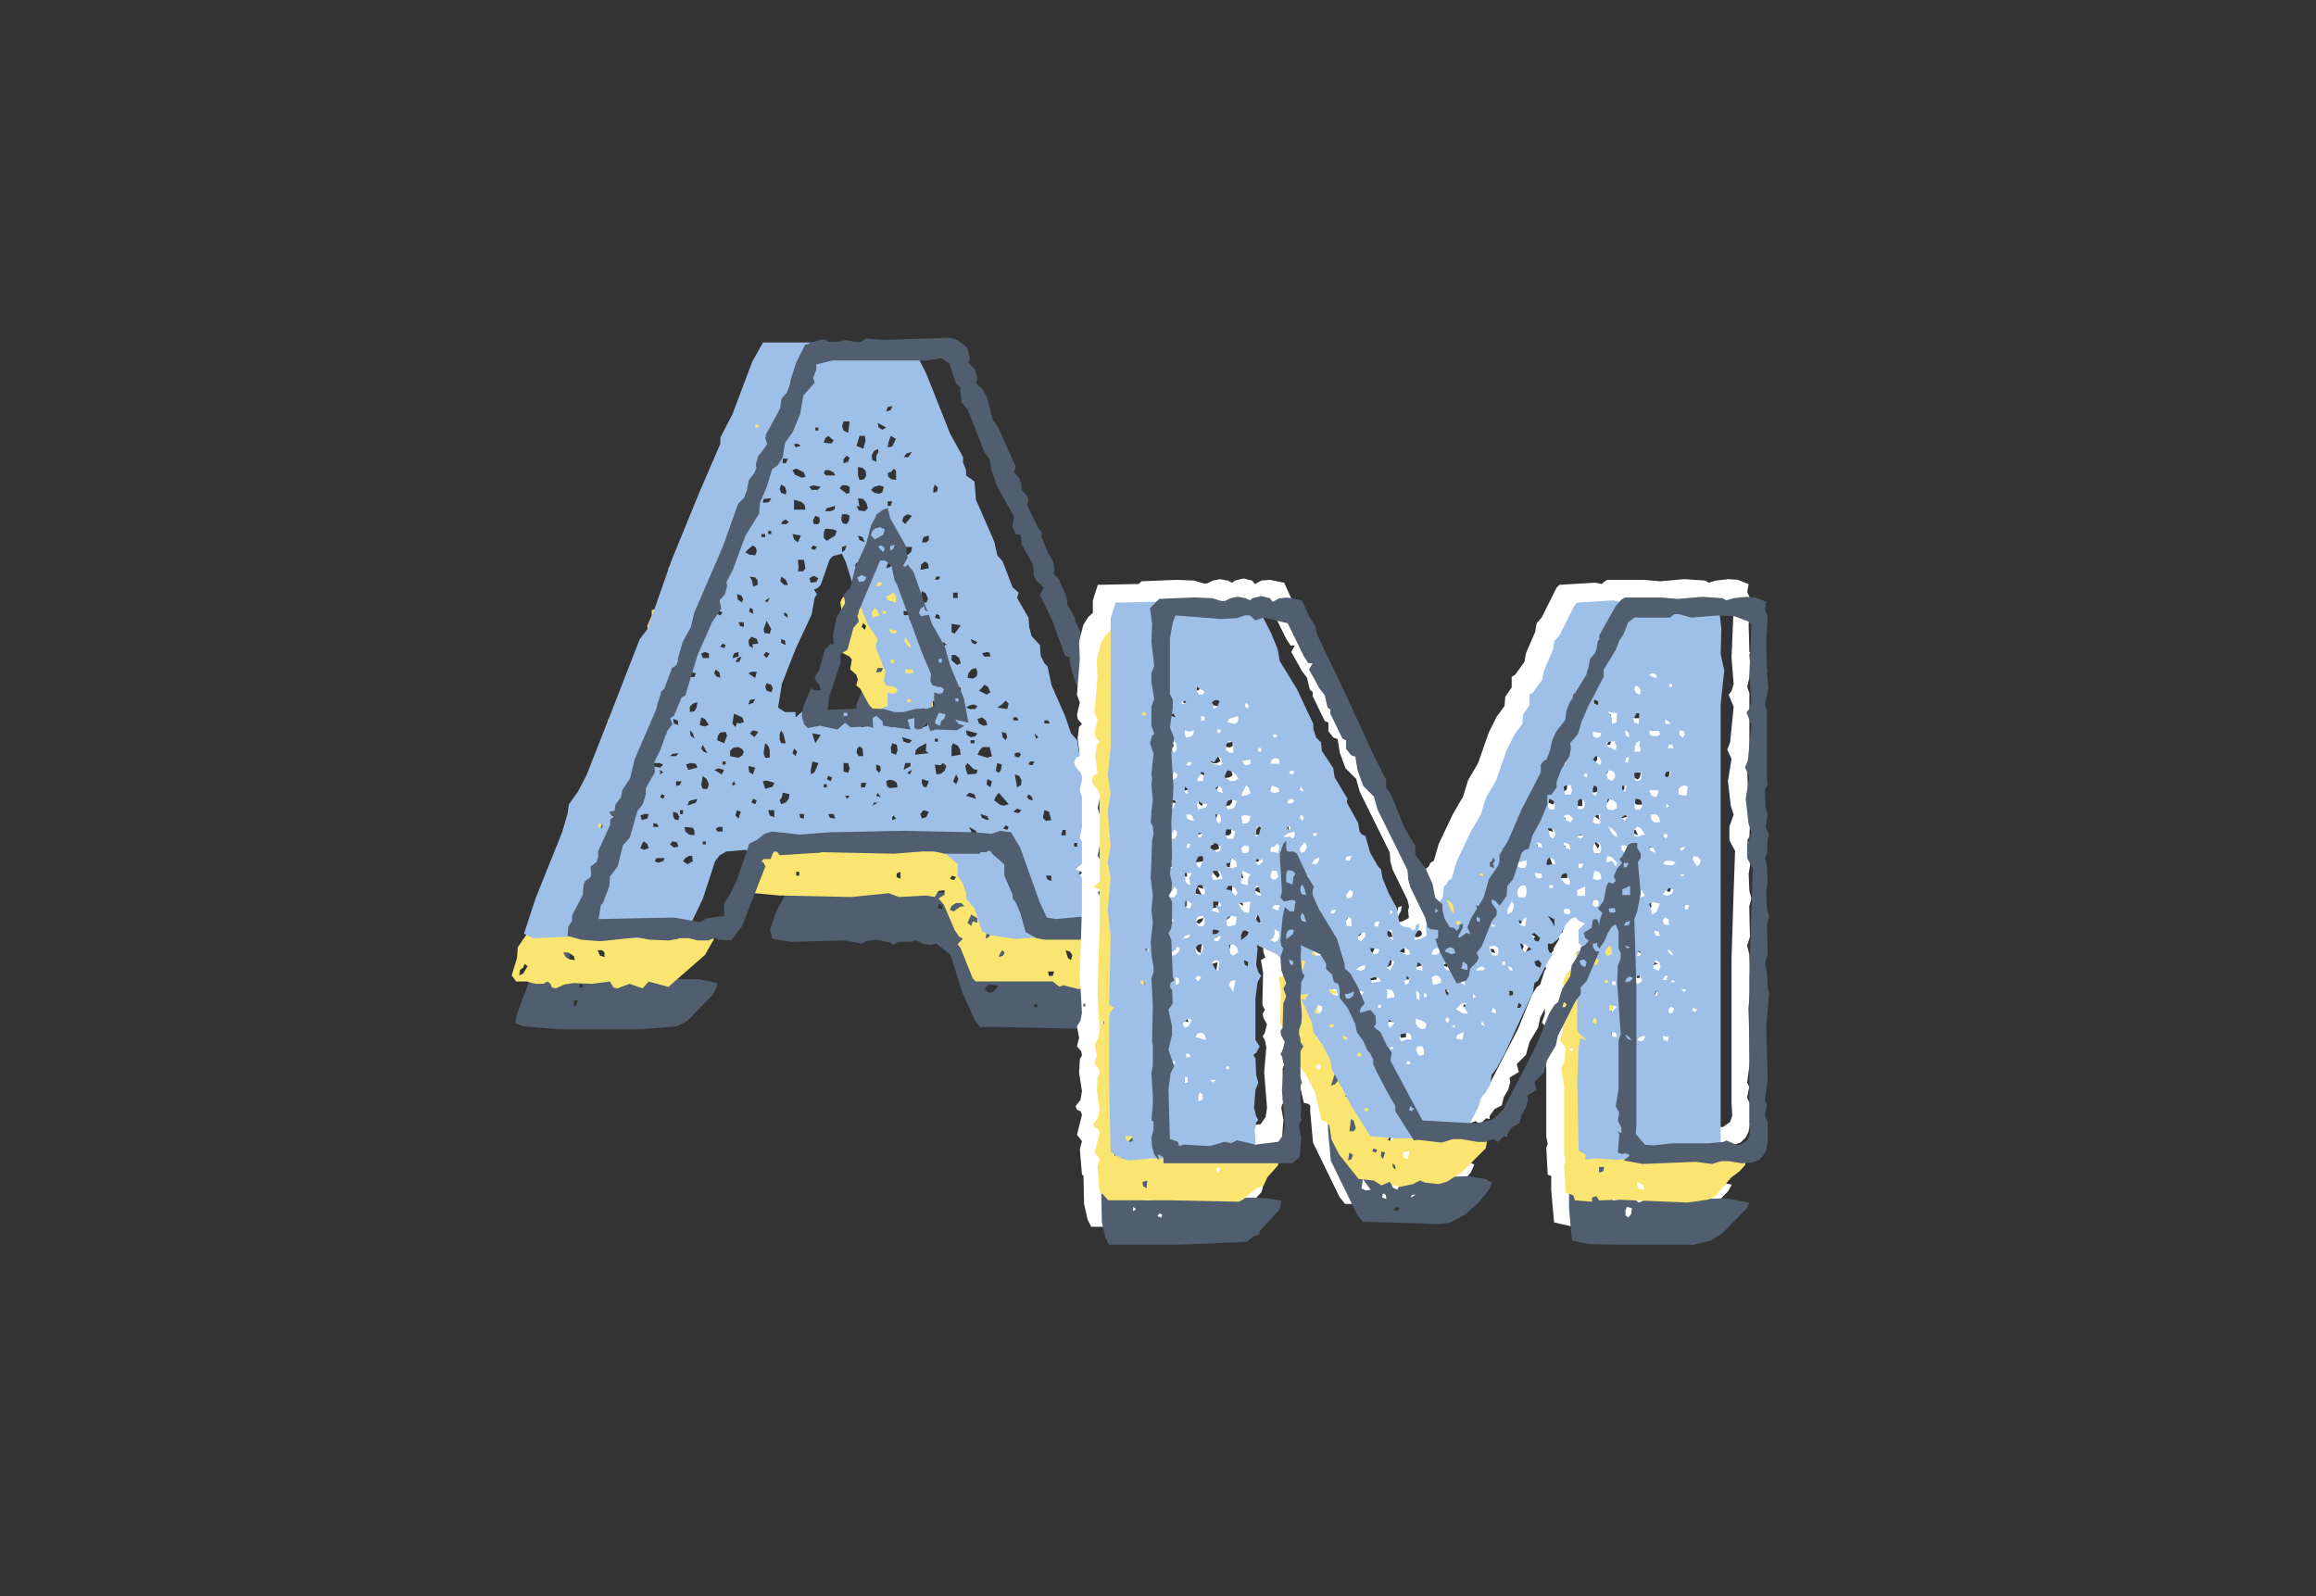 <svg viewBox="0 0 660 455" version="1.1" xmlns="http://www.w3.org/2000/svg" id="Layer_1">
  
  <rect x="0" y="0" width="660" height="455" fill="#333333" stroke="none"/>
  
  <defs>
    <style>
      .st0 {
        fill: #fae571;
      }

      .st1 {
        fill: #fff;
      }

      .st2 {
        fill: #505e6f;
      }

      .st3 {
        fill: #9ebfe7;
      }
    </style>
  </defs>
  <g>
    <path d="M160.49,277.32l.65,1.3,1.3.44,5.42-.44,9.97.44h21.47l4.99,1.08v1.09l-1.08,2.17-7.37,7.59-3.03,1.52-10.19.87h-23.2l-10.19-.87-2.39-.87.44-2.6,5.64-14.74,3.25-5.86,3.25-9.76,8.02-19.08,7.59-19.08,4.12-8.89,3.25-9.76,4.12-9.54,3.25-8.89,4.12-9.76,3.47-6.94v-3.69l4.56-9.11,8.24-19.73,1.95-4.99,1.3-4.77,1.09-1.95,3.69-3.9,6.07-4.99,1.52.87-3.25,10.19-6.07,13.88-1.52,6.72-1.52,1.73-4.99,11.71v2.39l-1.52,1.95-3.25,6.72-1.73,6.29-1.3,2.17-2.82,8.02-2.82,4.34-1.3,4.99-5.21,11.28-1.52,6.51-4.55,9.54-7.81,19.73-8.02,19.08-5.64,14.31-.44,1.3ZM157.24,281.01h.87l-.44-1.52-.44,1.52ZM163.31,286.64h.87l.44-1.52h-.87l-.44,1.52ZM165.04,281.44h1.08v-.87h-1.08v.87ZM292.33,277.32l2.39-1.3,2.6,2.17,3.9-.43,2.17.87,2.6.44h11.06l2.38-1.09,2.39-.22,1.08.87,2.39.65h9.76l2.17,1.3-1.09,2.17-3.03,3.69-3.9,3.47-1.3.44-.65,1.95-21.03.87-20.17-.44h-6.72l-1.52-1.95-3.69-8.24-3.25-10.41-4.12-3.25-1.3.43-2.17-.22-2.17-1.08-1.52.43h-3.69l-1.3.87-.87-.65-4.12-.87-2.82.44-1.09.65-5.21-.87-15.18.43-5.21-.87-.65-2.6,1.74-5.2,2.6-4.77,9.76-1.09,9.33.44,1.52-1.3,4.77.87h12.36l1.08-1.3,1.95,1.09,2.6.65h2.82l2.38-.65.87-.65,9.32,2.82,2.17,4.34,1.52,4.99.44,2.82,4.99,5.42,1.09.65-.22,2.17-.22,1.09ZM261.97,201.64l-1.95,1.3-10.41.43-5.21-.65-.44-1.52,1.74-4.55v-2.82l2.38-4.12,1.3-5.21,2.39-5.2,2.38.43,3.9,9.54,3.47,11.06.43,1.3ZM268.7,259.11l-.22-1.09-.87-.43-.44,1.3,1.52.22ZM274.77,263.23l-.22-1.3-1.3-.44v1.09l1.52.65ZM276.07,268.43h1.52l.44.87.87.44.22-1.09-2.17-2.6-.65.87-.22,1.52ZM280.62,281.88l1.09,1.08,1.3-.22,1.52-1.74-2.39-.43-.87.43-.65.87ZM287.35,278.62l.65-1.52-.22-1.3-1.3,1.95.87.87ZM294.72,287.08h.87v-.87h-.87v.87ZM310.12,280.58l-1.95-.44.87,1.09,1.09-.65Z" class="st2"></path>
    <path d="M224.95,101.24l-.44,2.82-1.73,4.77-3.47,6.29-1.52,5.64-1.95,4.77-2.17,3.25-.44,2.82-1.73,4.99-2.82,5.64v1.74l-.87,2.82-2.82,5.64.44,3.25-.65,1.3-4.12,5.2-.44,1.52.44.87,1.09.44-.65,2.82-1.09,2.17-3.03,3.47.22,1.74-2.6,5.64v1.52l-1.3.65-1.52,1.74-.87,2.38-1.09,5.2-1.08,2.17-1.09.87.44,3.25-2.39,2.82v2.82l-1.08.43-1.52,1.74-2.6,7.37-1.3,2.17.44,2.38-3.25,3.69-7.37,19.52-7.37,17.78,1.52,1.95,1.73,3.69,1.52-.43,1.3.22.87.65h2.82l2.82,1.3h13.88l1.3-.44.65-.87,2.38.87,9.97.87,1.09.44-2.6,4.56-10.41,9.11-5.64-1.52-1.73,1.95-3.69-1.3-3.47,1.3-1.08-.22-1.09-1.74-5.2.65-5.21-.22-2.6.44-2.38,1.08-1.09-.22-.43-1.09-.87-.65-1.09.65h-2.38l-2.39-.65h-3.03l-1.3-1.73,1.52-4.99.22-3.04,2.82-4.12,2.17-4.77,3.47-9.98,2.38-4.34,1.74-4.77,1.52-1.73-.65-1.95,1.95-1.95v-2.82l1.3-1.95,3.9-9.76,2.82-5.85v-3.69l3.25-4.34-1.09-2.82,2.39-1.52.87-1.3,1.09-6.07,1.73-1.73v-2.39l1.95-1.73.43-1.3.44-5.21.87-2.17,1.95-.65-.43-2.6,1.3-3.03v-1.52l2.39-.87.43-2.6,1.95-4.77v-3.9l2.82-1.95.87-2.17.43-4.12,2.82-3.69,1.09-2.17.87-5.42,1.09-.65,1.3-1.95.43-3.04,1.52-1.73,1.74-5.21,1.73-2.82v-2.38l1.95-2.17.87-4.77,1.3-2.82,3.04-4.56,4.12-3.69,3.9-4.99,1.3-.65,1.3.43ZM147.97,277.97l1.09-.44,1.3-2.17-.87-.65-.43,1.09-.87.65-.22,1.52ZM163.8,273.64l-.22-1.09-1.52-1.08h-1.52l.65,1.3,1.09.65,1.52.22ZM172.26,272.77v-1.3l-.65-.65h-1.3l.65,1.52,1.3.43ZM281.76,242.41l2.17,4.55,3.47,10.19,3.03,6.94,1.52,1.52,1.73.87,5.21.44h13.66l6.94-1.52,3.47.87,1.74-.87.87.65,2.38.65,5.42-.22,2.6.65-.44,2.82-1.73,1.52-1.3,1.95-.22,1.3-3.25,1.52-1.09,2.17-1.08.65-5.64.87-2.6.87-2.6-.65-4.99.44-2.17,1.08-1.52.22-4.34-1.09-1.08.44-1.95-1.52h-21.9l-.87-.87-3.47-8.67-.87-1.09,1.52-1.52-1.08-.65-1.3-1.95-3.04-7.15-1.52-1.74,1.74-1.08v-1.3l-1.74.22-1.08,1.74-2.39-.44-7.81.44-2.82-1.09-10.84,1.09-20.38-.44-11.71-1.08v-1.52l1.09-3.69,1.95-4.12.22-1.3,2.38-1.08,4.99-.65,6.29.22.87-.87,2.38.87,20.82-.44,20.82.44,8.24.44h1.3ZM226.9,249.56h.87v-1.09h-.87v1.09ZM257.69,170.63l-.22,1.3-1.3,1.52.44,1.3,1.95,1.09-.22,3.03.87,2.6,2.6,2.82-.65,2.38.44,3.04,1.08,2.6,1.52,2.17-1.09,2.38,2.6,2.17.22,2.82-1.09.44-.65,1.08-10.41-.65-4.12.22-1.95-1.95-2.6-4.77-1.09-.87.44-1.74-.44-1.3-1.73-1.52.44-2.82-.65-.87-2.17-1.09.65-1.08.22-1.74-1.09-2.17-.65-2.6.22-2.6.65-1.52-.44-2.6.44-1.09,2.82-2.82,2.82-9.76,2.17-2.82,3.25,4.12,4.99,9.54,1.73,1.73ZM246.42,179.52l.44-1.09-.87-.87-.43,1.09.87.87ZM249.67,191.67l1.52-.22.43-1.08h-1.52l-.43,1.3ZM256.61,250.43v-1.95l-1.09.44v1.09l1.09.43ZM255.74,179.96h.87v-.87h-.87v.87ZM270.7,250.43l1.08.44.65-.87-1.08-.44-.65.87ZM270.7,259.32l1.08.44,1.74-1.3,1.3-.22-.87-.87h-1.52l-1.3.87-.44,1.08ZM276.78,263.88l.43-1.3,1.3.43v-1.3l-1.73-1.08-1.09,2.38,1.09.87ZM277.21,254.12l.87,1.08,1.52-.22v-1.3l-1.3.22-1.09.22ZM280.9,267.56l1.08-.65.22-1.52-1.08.43-.22,1.74ZM284.15,263.44l2.82-2.38-1.08-.22-1.52,1.3-.22,1.3ZM284.58,272.77l1.3-.43.43-.87-.65-.65-.65.87-.44,1.08ZM300.41,276.89h-1.74l.22,1.3h1.08l.44-1.3ZM305.18,273.64l.43-1.3-.65-1.09-1.3-.43.65,2.17.87.65Z" class="st0"></path>
    <path d="M259.47,97.55l4.56,9.11,6.72,16.91,3.69,6.72v1.52l.87,2.17v1.52l2.39,1.73.43,5.21,5.21,11.93.87,3.9,1.52,1.74,2.82,7.37,1.74,1.52-.44,1.52,3.25,5.64.22,2.82.65,2.39,2.39,2.6.22,3.04,1.08,2.17.87.87,1.08,5.21,3.9,8.89,1.73,4.99,1.74,1.95.43,3.04,1.09,2.38,2.17,3.04,1.09,5.42.87,2.39,2.82,3.69v3.25l1.74,1.95,3.03,10.19,3.9,9.33,3.47,9.76-.87.87-2.38.65h-4.99l-7.81.87-4.99-.87h-7.81l-9.32.65-7.37-1.09-2.17-1.08-2.17-6.51-2.39-2.82v-1.73l-.87-2.39-1.52-2.38v-3.25l-3.47-3.03-.65-1.09-1.09.65h-1.3l-3.25-1.08-1.3.87h-20.82l-10.62-.65-7.37.22-2.82.87-8.02-.87-5.2.44-1.95,1.09-1.3,1.73-3.47,10.62-5.2,10.84-.87.44h-21.25l-10.63-.44-10.41.44-2.6-1.3,3.25-9.98,7.59-18.87,1.52-5.2.44-2.82,2.6-3.69,2.38-4.55,7.59-19.3,7.59-19.52,2.17-2.82,6.94-19.74,7.81-19.08,6.07-14.09v-1.74l3.47-6.72,5.64-14.96,3.04-5.42h42.07ZM170.34,235.69l1.09.44.43-.87-1.08-.65-.44,1.09ZM173.6,231.35l.65,1.08,1.08.44,1.09-.44-.44-1.3h-1.08l-1.3.22ZM178.37,226.8h1.52l.22-.87h-1.73v.87ZM178.8,237.42l1.3-.87v-.43h-1.3v1.3ZM182.49,232.43l.44,1.3,1.52-.43.44-1.3h-1.3l-1.09.43ZM182.49,241.76l1.09.43,1.3-.43-.44-1.3-1.08-.65-.44.87-.44,1.09ZM184.01,224.84l.22-1.3-.87-.87-.44,1.3,1.09.87ZM185.74,218.34l2.39.44.87-.87-1.09-.43h-1.52l-.65.87ZM186.18,235.69h1.52l-.44-.87-1.08-.22v1.09ZM186.61,245.44l.87.44,1.52-.44.43-.87h-2.38l-.44.87ZM187.26,200.78l1.74.43-.44-1.08-.87-.22-.44.87ZM187.26,211.4l2.82-2.38-1.52-.87-1.3,1.74v1.52ZM188.13,220.72l.87-.65-.87-.65v1.3ZM188.13,227.23l.87.43.43-.87-.87-.43-.43.87ZM190.95,215.52h1.73l.65-.87-1.73.22-.65.65ZM190.95,240.67l1.08.87,1.3-.22-.44-1.3-1.3-.22-.65.87ZM193.33,206.63l-.22-1.3-1.3-.43.22,1.3,1.3.44ZM193.33,233.73l.22-.87-.43-1.09-1.3-.43v1.3l.44.87,1.08.22ZM192.68,223.98l1.09-.22.43-1.09h-1.52v1.3ZM193.77,232h.87v-1.09h-.87v1.09ZM194.63,245.44l1.3.87,1.52-.87-.22-1.52h-.87l-1.08.65-.65.87ZM195.07,191.88l.43,1.08h2.39l.43-1.08-2.17-.44-1.08.44ZM197.89,238.07v-1.3l-.44-.87-2.38-.22.22,1.3,1.08.87,1.52.22ZM195.5,217.9l.65,1.52,2.6-.65-.44-1.09-1.52-.22-1.3.43ZM195.93,229.61l2.38-.87.44-1.09-2.39.65-.43,1.3ZM196.58,202.94l1.3-.22.65-1.09.22-1.52-1.3.43-.87.87v1.52ZM197.89,210.53l-.44-1.52-.87-.87.22,1.52,1.09.87ZM198.32,183.86v-1.3h-1.3l.22,1.09,1.08.22ZM199.4,206.63l1.3.44,1.3-.44-1.09-1.73-1.09-.44-.43,2.17ZM199.83,186.25l.44,1.3h1.74v-1.3l-1.09-.44-1.09.44ZM201.57,214.65l-1.3-2.39-.44,1.09.65.87,1.09.44ZM200.27,224.84h1.3l.44-1.3-.65-1.52-1.09-.87-.44,2.6.44,1.08ZM200.27,168.9l.44,1.3,1.3.22v-1.52l-1.3-.44-.44.44ZM200.27,240.67h.87v-.87h-.87v.87ZM205.26,193.19l-.22-1.52-1.09-.87-.43,1.09.65.87,1.08.44ZM206.34,219.42l-1.52-.44-1.3.44,2.17,1.3.65-1.3ZM203.95,236.12l.44.87h1.52v-1.3h-1.08l-.87.44ZM204.39,174.97l.87.43.65-.87-1.08-.44-.44.87ZM204.39,210.96l1.95.87.87-2.17-.44-1.09-1.52.22-.65.87-.22,1.3ZM205.26,184.29l1.09.44.43-.87-.87-.43-.65.87ZM205.91,217.9h.87v-.87h-.87v.87ZM208.07,215.52l2.39.44,1.08-.65.44-1.09-.65-.87-1.09-.44-1.3.22-.87.87v1.52ZM209.16,153.07l.44-1.09-.87-.65-.43,1.09.87.65ZM210.46,185.81l-1.3.44-.44,1.3,1.74-.44v-1.3ZM209.6,207.28l.43-1.3.87.22,1.09-.43-.44-1.3-2.38-1.09-.44,2.82.87,1.09ZM208.73,223.11v.87l.87-.43-.44-.87-.44.44ZM209.6,154.59h.87v-1.08h-.87v1.08ZM209.6,188.63h1.08l.65-1.52-1.09.44-.65,1.08ZM210.46,233.3l.65-1.95-1.09-.44-.43,1.52.87.87ZM211.33,171.72l.44-.87-.44-1.09-1.3-.44.22,1.52,1.09.87ZM211.98,178.66v-1.3h-1.52l.43,1.08,1.09.22ZM212.41,157.4l1.08.65,1.74.22.43-1.08-.22-1.09-.87-.65-1.09.87-1.08,1.08ZM213.28,182.56l.22,1.52,1.09.65-.22-1.09,1.74-.22-.44-1.3-1.52-.65-.87,1.08ZM215.23,193.19l.43-1.74h-1.52l-.87.44.87.65,1.09.65ZM213.28,200.78l1.3-.44.65-1.09-1.52.22-.43,1.3ZM214.58,220.72l.65-1.95-1.95-.44.22,1.73,1.09.65ZM214.58,174.97v-1.3l-.87-.44-.22,1.09,1.09.65ZM214.15,140.49l1.52-1.74-1.95-1.08v1.73l.44,1.09ZM214.58,167.16l1.3-.43v-1.3l-.65-.87-1.52-.22.65,1.3.22,1.52ZM213.71,209.02l1.3,1.08,1.09-1.52-1.52-.44-.87.87ZM214.15,228.75l1.09.44.43-1.09-1.08-.44-.44,1.09ZM215.23,121.84h.87v-.87h-.87v.87ZM216.97,135.5l2.39-.65v-1.74l-1.95,1.09-.44,1.3ZM216.97,153.07h1.09v-.87h-1.09v.87ZM217.4,143.31l1.73-.22.65-1.09-2.17.22-.22,1.09ZM217.4,222.67l.65,2.17,2.17-.65.43-1.08-2.17-.65-1.08.22ZM219.35,180.61l.43-1.3-1.3-2.39-.87,2.39.22,1.08,1.52.22ZM218.48,187.55l.87-1.3-1.09-.44-.65.87.87.87ZM218.05,215.96h1.3v-2.17l-.44-1.3-.87-.65-.44,2.82.44,1.3ZM218.05,124.66l.43,1.52h.87l.43-1.52-.43-.44h-.87l-.43.44ZM218.05,171.28l.65.44.65-1.3-.87.44-.43.43ZM219.79,197.31l.44-1.09-.44-1.08-1.3-.44-.43,1.09.43,1.08,1.3.44ZM218.92,152.2h.87v-.87h-.87v.87ZM220.65,232.87v-1.95h-1.73l.44,1.52,1.3.44ZM231.93,168.03l.87,1.3-.65,1.09-.87,4.77-4.56,9.76-3.9,9.97-1.09,6.72,1.95,1.3h3.03v1.52l1.74-1.52,1.08-.44,16.48.44,4.77-.87,2.17-.87v-3.9l1.3.43,1.08-.22.44-1.09-.87-.65-2.39-.44-.65-1.3.44-2.6-2.82-7.15.65-2.17-2.82-4.12-3.03-7.37-3.25-10.41-1.09-2.38-2.6.65-.87.87-2.6,7.37-.87.87-1.08.44ZM223.91,140.92l.22-.87-.43-1.3-1.09-.65-.43,1.3.43,1.09,1.3.43ZM223.91,211.83l-.65-2.6-.65-1.09-.43,1.09v1.52l.43,1.09h1.3ZM222.6,229.18l1.3-.44.87-1.09.22-1.3-1.95-.44-.22,1.3-.65.87.43,1.09ZM224.56,166.73l-.65-1.52-1.3-.87-.22,1.3,1.09,1.09h1.08ZM222.6,149.38h1.52l.65-.65-.87-.65-.87.43-.44.87ZM223.91,183.86l-.22-1.3-1.09-.43v1.08l1.3.65ZM223.04,132.03h.87l.65-1.3h-1.52v1.3ZM223.47,175.4l1.08.65-.22-1.08-.87-.44v.87ZM226.72,118.16l.44-1.52-.87-.87-.44,1.52.87.87ZM225.86,133.98l.65,1.3,1.95.87,1.08-.22-.43-1.3-2.17-1.08-1.09.43ZM227.37,154.59l.87-1.95-2.38-.43.44,1.52,1.08.87ZM226.72,215.52l.44-1.3-.87-.87-.44,1.3.87.87ZM226.72,127.48l1.52-.44-1.08-.65-.87.22.43.87ZM226.29,145.26h3.25l-.22-1.3-.87-.87-2.17-.65v2.82ZM227.37,162.83h1.52l.65-.87-.43-2.39h-1.74l.22,2.17-.22,1.09ZM229.11,233.3v-1.3h-1.3l.22,1.08,1.09.22ZM230.63,138.75l.65.87h1.73l.87-.87-2.17-.43-1.08.43ZM230.63,164.78l.43,1.3,1.52-.22.65-1.08-1.3-.65-1.3.65ZM231.06,156.32l1.09.43.65-.87-1.09-.44-.65.87ZM231.06,220.72l1.09-.65,1.09-2.6-1.74-.44-.44,2.39v1.3ZM232.36,211.83l1.52-2.39-2.39-.43.44,1.52.43,1.3ZM231.93,149.38h1.3l.43-.87-.22-1.08-1.09-.44-.65,1.3.22,1.09ZM232.36,122.71h.87v-.87h-.87v.87ZM234.75,126.18l2.17.22.65-.87-1.52-1.3-.87.65-.43,1.3ZM234.75,134.85l.65.65h2.6l-.43-.87-1.3-.65h-1.09l-.43.87ZM235.62,154.15l2.38-1.52.44-1.3-.87-.43-2.39-.22-.43,1.09v1.52l.87.87ZM238,206.63l-1.52-1.95-1.3-.22-.43,1.09.43.87,1.3.43,1.52-.22ZM234.75,224.41h.87v-.87h-.87v.87ZM235.18,145.69h1.52l1.08-.43.22-1.09-2.38.65-.44.87ZM235.62,222.02l1.09.65.43-1.08-1.08-.44-.44.87ZM238,233.3l-.43-1.3h-1.52l.43,1.08,1.52.22ZM239.3,139.19l1.95,1.52.87-.22v-1.74l-.87-.43h-1.3l-.65.87ZM241.25,149.38l.65-.87.22-1.52-.87-.43h-1.3l-.22,1.52.44,1.08,1.08.22ZM241.69,123.36l.43-3.25h-1.73l-.44,1.3.44,1.3,1.3.65ZM239.95,157.4l.87-.65.43-1.3-1.3.44v1.52ZM240.39,132.03l1.3-.44.43-1.09-.87-.65-.87,1.09v1.09ZM240.39,219.86l1.3.44.43-1.3-.43-1.52h-1.3v2.38ZM242.12,226.8h-1.3l.65.87.65-.87ZM243.64,161.52h1.3l.44.87,1.3-.43.22-1.09-.43-1.3-1.74.44-.87.65-.22.87ZM244.07,127.04l1.95.87.65-2.39-.22-1.3h-1.52l-.43,1.52-.44,1.3ZM244.07,144.18l.65,1.3,1.74.22.87-.87-.44-1.52-.87-1.09-1.52-.22.43,2.38-.87-.22ZM246.02,215.52l-.22-2.17-.87-.65-.65.65-.22,1.08.65,1.09h1.3ZM244.94,136.8l1.3-.22.65-1.08-.22-1.3-.87-.87-1.3-.22v2.39l.43,1.3ZM246.46,154.59l-.65-1.52-1.3-.44.43,1.3,1.52.65ZM245.37,207.28l1.09-.22.43-.87v-1.3h-1.52l-.44,1.3.44,1.09ZM245.37,224.41h1.09l.43-1.3h-1.52v1.3ZM248.19,139.62l1.09.87,1.3.22.87-.43.43-1.52-1.3-.43-1.52.43-.87.87ZM249.71,131.6v-1.74l.65-1.08-.22-.87-1.09.65-.65,1.3.22,1.3,1.08.44ZM250.58,158.27l.22-1.08-.87-1.3-1.3-.44-.22,1.3.65,1.09,1.52.43ZM248.63,176.05l1.95-.65-.44-1.3-.87-.87-.87,1.3.22,1.52ZM248.63,229.61l1.52-.87h-1.09l-.43.87ZM249.71,149.38l1.52-.22.22-1.08-.44-1.09-1.3-.43v2.82ZM249.71,167.16l1.3-.22.44-.87-1.3-.22-.44,1.3ZM250.58,220.29l.43-.87-.22-1.09-1.09-.44v1.52l.87.87ZM249.71,226.8l1.3.44-.87-1.3-.44.87ZM252.53,121.84l-2.38-1.3.22,1.3,1.09.65,1.08-.65ZM251.45,174.97h1.08v-.87h-1.08v.87ZM252.53,117.29l1.3-.43.44-1.09-1.3.22-.44,1.3ZM252.53,151.33l.87,1.95.87.65,1.52.22v-1.3l-.65-1.3-1.3-.65-1.3.43ZM252.53,161.96l1.3-.44.44-1.52-1.3.65-.44,1.3ZM252.53,169.98l.44,1.09,2.38.65v-1.74l-.65-1.08-1.09.65-1.09.43ZM252.53,222.67l.22,1.3.65.65,2.38-.22-.22-1.3-.87-.65-1.3-.22-.87.43ZM254.26,207.28l.22-1.09,1.3-2.17-1.95-.65-1.08,2.39.22,1.08,1.3.44ZM252.96,127.48l1.3-.22,1.08-2.17-1.52-.87-.65,1.95-.22,1.3ZM252.96,134.85l.22,1.08.87.65,1.3.22v-2.6l-.65-.65-.65.87-1.09.44ZM252.96,144.18h.87l.44-1.3h-1.3v1.3ZM255.78,179.74l-2.38-.43.43,1.08,1.09.22.87-.87ZM253.83,189.07h.87v-1.09h-.87v1.09ZM255.35,215.09l.44-1.3-.22-1.52-1.3-.43-.44,1.3.22,1.52,1.3.43ZM254.26,232.87v.87l1.08-.43-.65-.87-.44.44ZM257.95,149.38l1.95-2.39-1.3-.43-1.08.65-.44,1.3.87.87ZM257.08,156.32l.44,1.95,1.3-.22.87-.87.22-1.3h-1.52l-1.3.44ZM259.9,210.96l-2.82-.87.44,1.3,1.52.44.87-.87ZM257.52,130.3h1.3l1.09-1.52-1.52.44-.87,1.08ZM257.52,174.1v1.3l1.73-.22-.22,1.3,1.3-.22.43-.87v-1.3l-1.08-.43-.87.65-1.3-.22ZM257.52,219.42l1.95-1.09v-.87h-1.52l-.22,1.08-.22.87ZM259.47,184.73v-.87l-1.52-2.38-.22,1.3.87,1.08.87.87ZM257.95,167.16l1.3-.22.65-.87v-1.09l-.87-.65-.87,1.09-.22,1.73ZM257.95,191.88h2.17l.22-1.09h-2.39v1.09ZM258.6,200.12h.87v-.87h-.87v.87ZM258.6,220.29l.65.43.65-1.3-.87.43-.44.44ZM260.77,215.09l3.9-.43-.87-.65.22-2.17-2.17,1.08-.87.87-.22,1.3ZM262.29,162.39l2.39-.43-.22-1.3-.87-.65-1.08.87-.22,1.52ZM264.02,171.72l.44-1.09-.65-1.52-1.09-.65-.44,2.39.44.87h1.3ZM264.67,205.76l-2.39-.44v1.3l.87.65,1.08-.44.44-1.08ZM262.72,233.3l1.3-.44.65-1.52-1.52-.44-.87,1.09.44,1.3ZM262.72,154.59h1.3l.65-.65v-1.3l-1.52.44-.44,1.52ZM264.02,224.41l.65-1.74-1.95-.65v1.3l.44.87.87.22ZM265.54,201.64l1.3.44,1.3-.22.65-1.08-1.3.22-1.52-1.3-.44.87v1.09ZM265.98,140.49l1.08-.44.22-1.08-.87-.87-.43,1.09v1.3ZM266.41,165.21h1.09l.44-.87h-1.09l-.44.87ZM266.41,176.05l1.52.44-.22-1.09-.87-.43-.44,1.08ZM267.28,184.29v-1.52l-.87-.65v1.52l.87.65ZM266.41,191.45l.87,1.74.87-1.09.22-1.73-1.3.22-.65.87ZM266.41,211.4h.87v-.87h-.87v.87ZM266.41,217.9l.44,2.82,1.3-.22,1.08-.87.44-1.3-.87-.87-.87.65-1.52-.22ZM268.79,184.29l.87-.65-.87-.65v1.3ZM272.05,180.61l1.73-2.39-2.6-.43v2.38l.87.44ZM271.18,186.68v1.52l1.52,1.3,1.09-.43-.44-1.52-1.08-.87h-1.09ZM271.18,215.52l2.6-.44-.22-1.52-.65-1.08-1.3-.65-.44.87v2.82ZM271.61,170.42h1.3v-1.52h-1.3v1.52ZM271.61,207.28h1.3v-1.52h-1.3v1.52ZM272.48,223.54l.65-1.52-.65-1.3-.87,1.95.87.87ZM272.48,197.96l1.3-.44v-1.52l-1.3-.44-.43,1.3.43,1.09ZM273.35,204.9l-.22-.87-1.08.44,1.3.44ZM275.73,220.72l2.6-.22.22-1.08-1.09-.22-1.73-1.73-.65.87.22,1.09.44,1.3ZM275.3,201.64l1.09.44h1.52l.65-.87-1.09-.43-1.08.22-1.09.65ZM278.55,209.02l-3.25-.87.22,1.3,1.08.65,1.3-.22.65-.87ZM275.3,226.8l2.82.87-.43-1.3-1.52-.44-.87.87ZM275.73,193.19l1.52.22,1.09-.65.22-1.08-.44-1.3-1.3.43-.87,1.09-.22,1.3ZM276.6,238.51l1.95-.44-.44-1.3-1.95-1.09.65,1.3-.22,1.52ZM278.55,182.99l-1.95-.87.44,1.08.87.44.65-.65ZM276.6,211.83h1.09v-.87h-1.09v.87ZM278.55,204.9l.44,1.3,1.3.65,1.09-.22-.44-1.3-1.08-.87-1.3.44ZM278.55,215.09l2.82.87,1.3-.44-.65-2.6h-1.95l-.87.87-.65,1.3ZM278.99,196.87l2.17,1.09,1.08-.65-.65-1.52-1.08-.65-.65.87-.87.87ZM281.81,233.73l-.44-1.08-1.95-.65.44,1.08.87.44,1.09.22ZM279.85,186.25l.65.87h1.73l-.22-1.09-.87-.22-1.3.44ZM282.24,224.41l.44-1.74-1.3-.65-.22,1.52,1.08.87ZM281.37,240.67h.87v-.87h-.87v.87ZM283.32,228.1l1.73,1.3,1.09.22,1.3-.43-2.82-3.25-.87,1.08-.43,1.09ZM284.62,220.29l.65-.87.22-1.52-1.3-.43-.44,2.17.87.65ZM284.19,201.64l2.82.44.44-1.52-.87-.87-1.08,1.09-1.3.87ZM286.57,210.96l.44-.87-.22-1.08-1.3-.44.22,1.52.87.87ZM285.93,236.12l1.08.43.44-.87-.87-.44-.65.87ZM288.74,205.33h1.52l-.44-.87h-1.08v.87ZM288.74,231.35l1.52.43.87-.87-1.3-.43-1.08.87ZM289.18,214.65v.87l1.09.44.65-.87-.44-.65-1.3.22ZM289.83,224.41l1.09-.65.22-1.3-.65-1.3-1.3-.44.44,2.39.22,1.3ZM292.65,227.23l.65.65,1.09.22-.44-1.09-.87-.65-.44.87ZM293.08,217.9l1.08.22.65-1.09h-1.3l-.43.87ZM295.25,210.53l.65-.44-1.09-1.08.44,1.52ZM299.58,233.73l-.65-2.38-1.3-.44-.43,2.17.87.87,1.52-.22ZM297.63,206.19h1.52l-.44-.87h-1.09v.87ZM299.58,251.08v-1.52h-1.52l.44,1.09,1.08.43ZM302.4,238.07h1.3v-1.52h-.87l-.44,1.52ZM306.09,241.32h.87v-1.08h-.87v1.08ZM307.39,249.13l1.52.44-1.09-1.3-.44.87Z" class="st3"></path>
    <path d="M231.53,97.55l2.82-.87,1.09.22.65.65h1.3l3.9-.65,2.6.65h1.08l1.95-1.09,4.56.44,19.3-.65,1.95.65,2.17,1.52.87,1.09.65,2.6-.44,1.3,1.74,1.74.87,2.6-.44,1.3v.22l1.74,1.52,1.3,2.17,1.73,6.72,1.52,2.17,4.99,11.06-.43,1.73,1.52,1.74.22.87h.22l.22,2.39,1.52,1.73.44,1.09-.44,1.52,3.25,6.72.87.87v1.52l1.95,4.77,1.3,1.95.43,2.38-.22,1.3,1.52,1.73,1.52,3.47.22.22v.22l.43,1.09.22,2.17,2.17,3.69v.87l2.82,5.86.22.87.22.22v1.09l.87,3.25.65,1.08.65.65v.65l1.08,1.52.44,2.6,1.3,2.17,3.25,9.32,2.6,4.12,1.95,4.56,3.47,10.19,1.3,2.38-.22,1.3,1.73,2.17v1.52l1.74,3.69,4.34,9.54,1.52,5.42,4.34,9.33,1.52,5.2-1.3,1.95-13.23.44-1.52-.44-1.3.22-2.6-.43-2.82.43h-21.69l-2.38-.43-3.03-1.74-1.52-5.42-1.3-3.03-.87-1.09v-1.08l-2.17-4.99-.22-.44v-3.25l-3.47-3.03-.44-.65-.43-.22-.87.43h-1.52l-.22.44h-10.19l-2.6-.65h-3.69l-8.02.65-20.6-.44-.65.22h-1.09l-10.19.65-.87-1.09h-.87l-.87,2.17h-1.95l-.65.65.65.44.44,1.08-6.72,17.13-3.03,3.9-3.69-.22-.43-.43h-.65l-1.74.65h-3.03l-2.6-.65h-2.6l-.43.22-2.6.44-5.42-.22-3.47-.65h-.22l-10.41,1.09-5.42-.44-3.9-1.08.22-2.6,1.08-1.74v-1.52l3.04-5.85.22-2.82.44-1.09,1.52-1.08.22-.87-.22-2.17,1.73-1.3.44-1.3v-1.74l3.47-7.59v-1.52l.87-.65.22-.87.44-2.82,1.52-1.95.44-2.17,2.17-3.25,1.3-5.42,6.07-14.09,1.52-5.21.87-.87,2.17-5.85,1.3-.87.44-1.3v-.65l1.3-4.56,2.38-4.34.87-3.9,8.24-19.08,4.34-12.15,1.74-1.73.44-1.3.22-.44.65-3.25,1.52-1.95.65-1.52-.22-.87.65-2.38,2.17-2.82.43-.87v-1.3l-.43-1.09,4.12-7.59.43-2.82,1.52-1.73.87-2.39.22-1.3,1.52-4.77,2.6-5.2,1.08-.22.22-.44h.87ZM232.61,103.84v1.52l-.87,2.39.44,1.3-3.25,3.69-.87,5.2-2.17,5.21-2.17,3.03-.65,4.12-1.3,2.17-1.74,1.3-1.52,4.99-1.95,4.56-.22,3.03-3.9,6.29-3.69,9.98-1.73,3.25.22,1.09-.65,2.38-1.52,1.74.44,2.38-2.6,3.9-4.12,9.32-3.47,11.49-1.09.65-2.17,5.2-1.08.65.65,1.74-1.52,1.95-1.95,5.42-1.74,3.47.22,2.82-2.6,4.56v1.74l-.87,2.82-1.52,1.95-2.17,7.59-1.95,2.17-1.52,6.07-2.17,2.82-.22,2.82-1.74,4.56-.65.87-.65,3.9,21.47-.44,7.37,1.3,1.95-1.09,4.99-.65v-3.69l1.52-2.17,2.17-4.55,3.47-10.19,2.17-1.09,2.17-1.73,2.17-.65,8.02.87,8.02-.65,21.25-.43,20.6.43,4.55.44,2.6-.87,3.04.43,2.6,4.34,5.42,15.18,2.17,4.77,2.6.44,6.94-.65,10.19,1.08,6.72-.43,4.12,1.08,2.82-.43,1.09-.65.87-2.39-1.95-3.47-.65-2.82.44-1.52-1.3-.22-.65-.87-1.52-4.99-8.24-18.43-1.73-4.77-1.52-6.72-1.95-1.95-1.3-4.99-1.52-2.38,1.08-1.3-2.38-1.3-1.09-2.6.22-2.6-1.74-1.74-1.3-2.17-1.52-4.99-.22-2.39-1.3-.43-3.69-10.19-3.47-7.15,1.09-2.17-2.17-1.95-.65-1.3-.22-3.25-3.25-5.64-.22-2.82-1.52-.22-.87-2.17.44-2.82-4.77-8.46-1.74-4.99-.43-2.82-1.52-2.17-4.77-12.15-1.74-1.95-.43-4.34-1.09-.87-1.95-5.85-2.17-1.52-4.34.65h-26.89l-3.47.87-1.08.22ZM252.99,144.83l.65,2.82,4.55,8.02.44,3.25-1.3,2.39.65.22.65-.65,1.74,2.17,3.69,10.63.65.65-1.09-.44-.22-1.09-1.09.65-.43,1.3.65.87,2.17-.43.87,2.6,3.69,6.5,1.52,5.42,3.9,9.32,1.3,6.94-3.69-.87.43,1.08,2.17.65-2.17,1.3-6.07-.22-1.52.44-.87-2.39-1.52,1.74-1.3.22-.87-.44v-2.82l-1.95.44.87,2.82-7.81-1.09-.22-1.3-1.74-1.52-1.08.65.22,2.82-1.3-.43-5.2.22-1.52-1.3-2.17,1.95-4.99-1.09-3.47.65-1.08-1.08-.65-2.39.43-2.6,2.17-5.21,1.52.65,1.3-.22-.43-1.52-.87-.87-.44-1.3,1.3-1.95,1.52-5.64,1.52-1.73h1.09l-.22-2.6,1.09-5.2,2.38-3.9-.43-2.38,1.95-2.17,1.3-5.42,3.25-7.16,1.3-4.99,1.74-3.25,1.73-1.3,1.3-.44ZM244.75,174.1l-.22,1.09-.22.22.44,1.74-1.52,1.73-1.74,6.29-1.95,1.3v2.39l-3.25,9.76-.44,3.69,10.41-.44,5.64.22,3.04.87h2.38l3.47-.87,2.6-.22.65.22,2.17-.87v-3.9l1.3.43,1.08-.22.22-.44v-.22l.22-.44-.87-.65h-1.09l-.22-.22-1.09-.22-.65-1.3.22-1.95-2.6-6.07-7.15-19.52-.65-1.08-.87-4.12-1.74-1.52h-1.52l-5.86,13.88-.22.43ZM240.42,204.03h1.08v-.87h-1.08v.87ZM244.32,164.56l.44,1.3,1.52-.22.65-1.09-1.3-.65-1.3.65ZM249.31,153.72l2.38-1.3.44-1.52-1.3-.65-1.52.43-.87.87-.22,1.08,1.09,1.09ZM251.69,157.4l.44-1.08-.87-.87-1.08.22.65.87.87.87ZM253.65,156.97l.87-.44.44-1.3-1.3.44v1.3ZM267.96,206.84l.22-1.3.87-.65.44-1.3-1.95-.44-1.09,2.39.22.87,1.3.43ZM267.52,188.85h.87v-1.09h-.87v1.09ZM272.29,199.91h.87v-.87h-.87v.87Z" class="st2"></path>
  </g>
  <path d="M498.53,253.92l-.21-4.88.41-2.44-.2-4.88-.61-2.24.61-1.01.2-4.47.41-1.02-1.02-2.24.61-3.46-.61-2.24-.2-4.88.81-1.63-.2-1.22v-19.72l-.61-1.83,1.01-4.47-.4-4.68.2-.61-.2-.2-.21-7.52.41-7.73-.81-1.83.4-2.24-3.05-1.22-2.64-.2-3.66.41-2.03.61-1.02-.61-5.9-.41-6.91.61-4.68-.41h-10.37l-1.01.61-.53.59-1.95-.39-10.16.61-.82.81-4.27,8.54-1.42,1.62-.41,2.44-2.64,6.1-.41,2.44-2.64,3.66-1.01.61v3.05l-1.83,2.64-.21,2.64-2.24,3.05-2.24,4.47-3.05,8.74-2.85,4.88-1.43,4.68-2.85,4.88-4.07,8.54-1.42,4.88-1.02.61-.41,1.02-.81.61-.2,2.85-.96,1.52-1.24-1.11-.81-4.07-2.03-4.47-2.85-3.66v-2.64l-3.05-5.08-3.86-9.55-1.42-2.03v-2.24l-3.25-6.3-8.13-17.69-8.34-17.49-.4-2.03-1.83-3.05-2.03-4.47-4.07-.82-2.44.21-1.83,1.01-.81-1.01-2.44-.61-2.44.61-.81.61-1.22-.61-2.24-.41-2.03.41-1.63.81h-1.01l-2.65-.81-5.08-.21-9.97.41-.77.77-11.67.24-1.42,4.47v3.52l-1.27,1.16-1.43,2.24-1.22,4.88.21,4.88-.81,10.17.81,2.24-.81,3.46.2,1.22,1.22,1.43-.82.81-.4,3.25.61,5.08-1.02.4-.61,1.42.41,1.22,1.42,1.63.41,1.01v1.2l-.62,2.87.62,1.87v8.63l-.62,3.12.62.93v6.39l-1.83,1.62,1.83.61v.41s-.62.4-.62.4l.62.98v8.37l-.61,19.72.61,10.37-.41,2.24-1.01,1.62.61,3.25-.61,2.44,1.22,1.42.21,1.22-.61,1.01-.21,3.86.82,5.29-.41,2.44-1.42,1.83.41,1.02,1.01.4.41,1.02-1.42,5.69,1.42,1.83-.61,2.24.61,7.32.43.26.17,8.08,1.01,4.47,1.02,2.03h19.92l19.32-.81,2.03-1.63,1.42-.41.41-1.22,5.49-5.9.61-2.64-4.07-.61-4.68-.21-1.57.06,3-2.5,2.24-1.01,1.01-2.24,3.05-3.46.09-.61h4.07l2.03-1.83.41-5.49-.61-3.25.2-1.02.61-.81-.41-.61.21-2.44-.21-2.44v-4.07l.41-1.01-.41-1.42v-3.04l1.94,2.84,2.24,4.47,1.83,7.93,1.42.41.43.53-.03,1.5.81,8.95,7.52,15.45,1.62,2.03h2.44l19.52.61,2.85-.41,4.27-2.24,3.46-3.05,3.25-3.86,1.02-2.24-1.83-1.02-4.88-.81-3.82.09,1.8-1.11,6.91-6.91.39-1.95,1.74-.69,1.42.81,1.62-1.63,1.02.21v-.82l.4-.61,1.02-1.42,2.03-1.01.61-2.44,1.22-2.03.61-2.24-.2-1.22,2.64-1.62-.61-2.24,2.64-2.65,1.01-3.66,2.44-4.07.61-2.85,1.33-2.61v1.59l-.82,2.44,1.42,1.63.21,1.01-.41,3.46-.81,1.83.81,4.88v19.72l.41,2.04-.41,1.01.41,7.73,1,.36v4.11l.82,9.15,4.47,1.02,10.17.2h20.13l4.88-1.22,3.46-2.24,6.51-6.71,1.01-1.83-6.91-1.22-4.45.12,1.61-.73,4.47-5.29,2.44-1.83,1.63-1.83v-.47l1.92-.14,1.83-.61,1.42-1.42v-.21h.2v-.2l.61-1.22.41-2.24v-5.69l-.81-1.83.61-3.05-.61-1.22.81-5.9-.41-15.25.82-9.55-.41-1.22-.2-4.68-.61-2.44.81-2.44-.2-8.74.61-2.24-.61-2.24ZM437.89,256.97v2.03l-.61-1.22-1.22-1.83,1.83,1.01ZM436.47,248.02v-.82h1.02v.82h-1.02ZM435.65,241.52l.2-1.43.61-.81,1.22.61.61,1.22-2.64.41ZM425.08,271.41l-.41-1.02,1.02.2.4,1.02-1.01-.2ZM426.1,277.51v1.01l-1.01.21v-1.42l1.01.2ZM425.69,254.93l-1.02.61-.2-1.22,1.22-2.44.61.61v1.22l-.61,1.22ZM423.86,268.97v1.01h-.81v-1.01h.81ZM420.2,267.14l-.61-1.02-.2-1.42,1.63-.2.81.61.2,1.01-.4,1.22-1.43-.2ZM421.22,282.79v1.02l-1.22-.41.41-1.22.81.61ZM417.76,271.41l-2.24.2.61-.81,1.02-.41,1.01.41-.4.61ZM418.17,287.47l-1.22-.61.41-.81.81,1.42ZM415.52,278.93l-.81.61v-1.42l.81.81ZM365.71,227.08l.81.82-.41,1.01-.81-.81.41-1.02ZM365.3,220.17l.41-1.02.81,1.42-1.22-.4ZM366.52,235.01l.61.4.2,1.22-.61,1.02-1.01.4-.41-1.22,1.22-1.83ZM369.57,239.89l1.42-.61-.41,1.42-.81.61-1.02-.2.82-1.22ZM369.17,233.18v-.81h1.01v.81h-1.01ZM388.08,265.51l-.41,1.02-1.01.41-1.02-.61-.2-1.22,2.64.4ZM386.65,259v-1.42h1.42l-.41,1.42h-1.01ZM386.65,273.44l1.22.2.61,1.01-2.64.41-.41-1.22,1.22-.4ZM390.11,276.89l1.42.2.61.82.21,1.22-2.24.41.2-1.22-.2-1.42ZM391.53,259.82l.41,3.05-1.02-.61-.61-.81v-1.01l1.22-.61ZM391.13,255.54v-1.42l.81.81-.81.61ZM391.13,268.56l1.22.41-1.22,2.64-.82-.81.82-2.24ZM395.8,267.14l-2.03-.81.61-.82,1.01-.4,1.02.61.4,1.22-1.01.2ZM396.61,273.84l-.2,1.22-1.02.61-.4-1.42.4.4.41-.61v-1.02l.81.81ZM394.17,289.71l2.03-.41.82.61.2,1.42-1.22-.2-1.83.61-.4-1.02.4-1.01ZM396.82,297.43v.81h-1.01v-.81h1.01ZM399.46,277.91v2.03l-.81-.41-.2-2.24,1.01.61ZM398.45,271.2l.41-1.22v-.61h.61l.82,1.02v1.22l-1.83-.41ZM400.68,286.04l.82.81-.41,1.22-1.02.2-1.01-.61-.61-1.01v-1.42l2.24.81ZM400.68,279.13v-1.01h.82v1.01h-.82ZM398.85,293.16h1.42l.4,1.01v1.43l-1.42.2-.81-1.63.41-1.01ZM390.55,320l-.05-.1.27-.68,1.24.1-.33.67h-1.13ZM382.99,278.52l-.17-.07-.39-.95.15-.2,1.01.4-.61.81ZM374.61,278.12l.81.2.55-.55.32.95-1.22-.21-.41-.24-.05-.16ZM378.67,291.13v-.43l.13.33-.13.1ZM382.73,295.18h.06v.22l-.06-.22ZM371.35,281.62l.2.15.18.45-.13.77-.48.64-.59-.24-.2-1.22.32-.79.7.23ZM371.24,266.93l.13.21-1.39.2-.45-1.2,1.71.79ZM375.67,276.89l.26.78-1.12-.37-.2-.41h1.07ZM391.13,287.87l-.61-.81.2-1.43,1.63.82-1.22,1.42ZM391.94,293.16v.81h-.81v-.81h.81ZM387.67,282.18v-.81h.82v.81h-.82ZM384.01,261.85l-1.22,1.42-.81-.61v-1.02l.81-.81,1.22-.2v1.22ZM382.59,270.39l1.42-.41-.21,1.22-1.22.41-1.22-.41,1.22-.81ZM380.15,250.67l-1.22.4-.41-1.01,1.22-1.63.81.81-.4,1.43ZM380.15,259l-1.42-.2-.21-1.22.41-1.22,1.01.21.21,2.44ZM379.54,240.3l-1.22-.21.41-1.01,1.42-.2-.61,1.42ZM374.04,255.14l.41-.81,1.22-.2-.61,1.22-1.02-.21ZM375.26,261.24l-.04.08-.09-.15.13.07ZM367.75,245.05l-.17-.28-.22-.47.58.67-.2.08ZM363.07,222.6l.81.61-.81.61-1.22.21.2-1.02,1.02-.41ZM362.25,215.29l.61-.81,1.02.41-.61.81-1.02-.41ZM362.66,230.54v.81h-.81v-.81h.81ZM363.88,231.96v1.22l-.41.81-1.01-.61-1.63.2.61-1.01,2.44-.61ZM370.14,290.44l.3.42-.52-.14.21-.28ZM396.16,325.29l-1.22-.4-.2-1.42.81-.21,1.01-.2-.4,2.24ZM445.41,233.99l-1.01-.41.81-.81,1.01.41-.81.81ZM446.23,241.11l-.61,1.22h-.81v-1.22h1.42ZM445.62,225.66l-1.01-.2v-2.24l.61-.61,1.01.41.41,1.02-.2,1.01-.82.61ZM437.89,225.66h-1.22l-.61-.81.4-2.24,1.22.61.41,1.43-.2,1.01ZM438.09,232.16v1.02l-.61.81-.81-.61-.61-2.44,1.42.21.61,1.01ZM426.1,245.63v.15h-.14l.14-.15ZM420.81,256.77h-.14l.1-.12.04.12ZM421.22,259h-1.22v-.81l1.22.81ZM409.63,287.06l-.2.81-.81-.41,1.01-.4ZM407.19,284.82l.82.61-.41,1.02-.81-.61.4-1.02ZM406.78,276.89l1.01.41-.2,1.42-.61-.61-.2-1.22ZM407.19,271.41l-.61-.61-.2-1.43.61.12,1.09,2.04-.89-.13ZM412.47,275.67l-1.01-.41-.13-.38,1.01-.31.14,1.1ZM404.34,265.1l.61.2.3.82-.3.6-1.02.41-1.01-.2.4-1.22,1.02-.61ZM403.93,273.03h.82l.81.81v1.22l-2.24.61-.4-2.24,1.01-.41ZM411.87,283.81l-2.04-1.22,1.63-1.63,1.42-.2-.61,1.42,1.02,1.63h-1.42ZM412.07,289.1l-.41,2.24-1.83-.4.41-1.02,1.83-.81ZM441.29,211.89l-.15.75-.41.16.56-.91ZM441.35,218.74h1.22l.4,1.42-.4,1.22h-1.63l-.4-2.24.81-.4ZM446.23,216.1l.41-.81.81.41-.4.81-.82-.41ZM446.23,199.43l-.03-.03.07-.17-.04.2ZM467.78,203.29l.21,1.01-.81.41h-1.22l-.82-.41-.2-1.22,2.85.21ZM464.93,187.23l.81-.4,1.02.2.41,1.22-1.43-.41-.81-.61ZM473.88,219.15l1.01-.4,1.02.4-.41,2.64-2.24-.4v-1.43l.61-.81ZM473.47,204.31l.21-1.22,1.01.21.41,1.01-.61.82-1.02-.82ZM475.1,244.16l-.82.61-.61-.61h1.42ZM473.68,236.64l1.42-.41-.21.82-1.01.4-.2-.81ZM475.51,276.89l-.61.81-.81-.81h1.42ZM475.1,254.12v-1.22h1.22l-.41,1.22h-.81ZM471.85,208.17h-1.63l.41-1.01h.81l.41,1.01ZM471.44,190.68h-.81v-.81h.81v.81ZM471.03,201.26h-1.42l-.2-1.22,1.02.4.61.82ZM469.81,214.88h1.22l-.2,1.22-1.01.41-.41-.61.41-1.01ZM470.63,224.64l-.81.61v-1.22l.81.61ZM470.22,232.97l-.4,1.02-.82-.61.41-1.01.81.61ZM469.61,240.3h1.63l1.22.4-.82.82h-1.62l-1.22-.41.81-.81ZM471.03,281.77l1.02.61-.41,1.22-1.01.21-.2-1.02.61-1.02ZM470.22,265.51l1.02.61.61,1.22-1.22-.61-.41-1.22ZM471.24,275.06l.2-.81,1.02.4-1.22.41ZM469.61,248.84l1.02-.81,1.22.4-.41,1.22-1.42.61-1.22-.41.81-1.01ZM469.41,256.36l1.02.61.2,1.63-1.42-.2-.41-1.02.61-1.02ZM469.41,273.03h.81l-.4,1.22h-1.02l.61-1.22ZM470.42,290.52l-.21,1.22-1.22-.41-.2-1.22,1.63.41ZM466.36,278.73l.41-1.42.61.61-.2.81h-.82ZM467.58,271.61l-1.42-.61v-1.02l.61-1.42,1.01.61.41,1.22-.61,1.22ZM466.36,260.22l1.22.21.41,1.22h-1.22l-.41-1.42ZM467.98,229.32h-1.63l-.81-.81-.2-1.43h1.62l.81.82.21,1.42ZM467.58,220.17l-.2,1.22-.61.81-1.22-.61-.61-1.42h2.64ZM466.15,236.64l.61,1.42-1.42-.61-.41-1.22,1.22.41ZM465.95,252.09l2.03.4-1.02,2.44-1.22.61-.81-3.05,1.02-.4ZM451.31,203.9l-.4,1.01-1.02.41-1.02-.61v-1.22l2.44.41ZM449.07,195.36l.2-1.02,1.02.41.2,1.22-1.42-.61ZM449.68,210.41l1.01.4.61,1.22-.4,1.02-2.04-1.63.82-1.01ZM449.28,218.74l.81.61v1.42l-.4,1.01-.82-.61v-1.42l.41-1.01ZM449.07,228.1l.81-.81,1.02-.21v2.64h-1.22l-.82-.4.21-1.22ZM449.07,235.82l.61-.81h.81l.61.81.2,1.22-.4,1.01h-1.63l-.41-1.01.21-1.22ZM449.07,244.36l.2-1.22,1.22.2.61.82.2,1.22-1.22.4-1.22-.4.21-1.02ZM453.14,214.47l1.42.2.61.82v1.01l-.81,1.02-1.22-.61-.41-1.22.41-1.22ZM452.73,206.54l1.22-.2,1.02-.21.61,1.42-.21,1.22-2.24-1.01-.41-1.22ZM453.14,222.6l1.42.41,1.02.81.2,1.43-1.22.61-1.42-.21-.41-.81.41-2.24ZM455.78,233.58l-1.22-.81-1.42-2.24,1.02.4,1.42,1.43.2,1.22ZM453.14,238.87l1.22.4,1.42,1.63-.41,1.01-1.01-1.62-1.63.4v-1.01l.41-.81ZM454.33,290.23l-.04-.94v-.15l1.08.15.41,1.22-1.42-.2-.03-.08ZM454.36,283.4l-.07-.05v-.53l.49-1.23,1,.18-1.42,1.63ZM455.38,275.67h-1.01v-1.02h1.01v1.02ZM462.7,248.63l1.01,1.63-1.4.51.22-1.12-.1-1.06.26.04ZM461.28,275.27l-.07-2.24h1.08l.61,1.42-.81.81h-.81ZM461.48,267.34l.4-1.42.82.61-.41.81h-.81ZM462.29,290.52l1.42-.41-.2,1.22-1.02.41-1.01-.41.81-.81ZM461.48,233.38l-.81-.2v-1.63l.81-1.01,1.01.4,1.22,1.83-2.24.61ZM462.9,224.84l-.61.81h-1.22l-.4-.81.4-2.24,1.22.21.61.81v1.22ZM462.7,216.91l-.82.61-1.01-.21-.2-2.03,2.03-.4v2.03ZM462.49,208.17l-.2,1.02h-1.62l.2-1.42.4-1.22,1.02-.41-.2,1.42.4.61ZM462.29,192.92l-1.02-.41-.61-1.01.4-1.22,1.02.61.4,1.01-.2,1.02ZM461.48,197.8l.61.61-.21,2.85-1.22-.41-.21-1.01,1.02-2.04ZM458.43,210.81h.81l-.4,1.43h-.82l.41-1.43ZM458.02,203.09l1.02.61.2,1.43-1.01-.61-.21-1.43ZM458.43,218.74l-.41,1.83-.81-.61v-1.01l1.22-.2ZM458.43,227.08l.41.41-.82,1.42-1.01-1.01,1.42-.82ZM458.74,236.09l-.88,1.77h-.04l-.81-.81v-1.22l1.74.27ZM455.58,200.85l-1.22.41-.2-1.42-.21-1.02-.81-1.02,2.64.41-.2,2.64ZM448.87,251.89l.41-.41h.81l.41.41v1.01l-.41.41h-.81l-.41-.41v-1.01ZM477.13,282.99l.4-.81,1.02.41-.41.81-1.01-.41ZM479.37,241.11l-.81.81-1.22-2.03.2-1.01,1.43.4.61.81-.21,1.02ZM427.74,240.64l1-.14,1.22-.41v1.43l-.4.81h-1.22l-.81-.41-.07-.4.29-.88ZM429.56,250.67h-1.83l-.41-1.02.21-1.22.81-1.01,1.22-.21.4,1.02v1.42l-.4,1.02ZM429.96,256.36l-.4,2.64-1.42-.4-.41-1.42,1.01.4.41-.81.81-.41ZM427.72,280.76l.81.61-.4.81h-.82l.41-1.42ZM428.13,263.88l1.42.2,1.83,1.42-1.83.82-1.02-1.02-.4-1.42ZM432.2,260.83l1.62,1.42-.4,1.02-1.02-.2-1.01-1.83.81-.41ZM433.42,268.56l.81,1.02-.41,1.22-1.22-.61-.4-1.22,1.22-.41ZM433.42,245.38l-.82-.61-.4-1.02,2.03.2.2,1.02-1.01.41ZM433.01,236.03v-1.01l1.22.4.2,1.22-1.42-.61ZM440.13,244.16l1.22-.41,1.01,2.44-.2,1.01-1.22-.4-1.22-1.63.41-1.01ZM442.16,253.92l.41,1.22-.82.41-1.01-.2-.2-1.22,1.62-.2ZM441.15,236.64l-.61-1.22.4-.4,1.22.61.41,1.43-1.42-.41ZM441.15,228.71l-.61-1.22,1.01-.41,1.02.41.61.81-.61,1.02-1.42-.61ZM444.4,248.63l2.24-1.01v2.64h-2.24v-1.63ZM461.63,331.79l1.63,1.02.2,1.22-1.42-.21-.61-1.01.2-1.02ZM403.98,253.93h0s0,0,0,0h0ZM361.89,172.59l4.68,9.55,1.22,1.83h1.22l-1.02,1.83,3.05,5.49,1.42,1.83.81,3.46.81.61v1.22l3.46,7.12,1.01.41v2.44l1.42,1.83,1.22.41.61,3.86,1.63,4.47,3.05,3.05,1.02,3.66,8.54,17.28.2,2.64.61,2.24,4.27,8.74.43,1.86-.27.99.21,2.24-2.04,1.02-1.42.2.21-1.42,1.01-1.83.2-1.42-1.01.41-.2,1.01-.61.61-.82-.81-2.03-.41-1.01-.81-.82-4.47-2.24-4.07-1.83-4.47-.4-2.44-.82-.81-2.24-3.86-1.42-4.88-1.02-.41-.61-.81-.4-2.44-3.25-5.9.2-1.02-3.66-6.1-.4-2.64-3.25-4.88-.21-2.44-1.42-1.42-.81-2.44v-1.42l-4.68-9.97-4.88-7.93-.61-3.46-1.83-4.47-2.27-4.44.08-.03,6.91,1.63ZM359.2,254.53l-1.83-.82.81-.81h1.42l-.4,1.63ZM359.61,261.64l-.4,1.22-1.02.61-1.22-.61.81-.61.41-1.01v-1.42l1.22.61.2,1.22ZM356.97,244.77l.41-1.63h1.42l.41,1.63-.61.81h-1.02l-.61-.81ZM359.2,238.06l-2.24-.4.2-1.22,1.02-.21.61-.81.81.61-.4,2.03ZM358.19,220.98l-1.22-.41.2-1.01.21-.81,1.83.81.4,1.01-1.42.41ZM356.97,212.64l.41-1.22,1.01-.4,1.02.2.2,1.42h-2.64ZM357.78,205.12v-.82h1.02v.82h-1.02ZM309.31,286.86h-.59v-.81h.54l.04.81ZM350.46,261.44l-1.83,1.42v-1.42l.41-1.01.81-.41,1.02.2-.41,1.22ZM350.66,269.17l-.2,1.22-.81-.61-.2-1.22,1.22.61ZM349.65,254.93l-.81-.61-1.02-1.83,1.22-.2,2.24-.4-.4,3.25-1.22-.2ZM329.92,206.54l.4,1.01-.2,1.22-.61.81-.55-1.17.42-2.23.53.35ZM329.52,214.88l1.02.81-.41,1.01-.92.46-.07-1.16.38-1.13ZM337.65,192.92h-1.01l-.61-.81v-1.43l2.24,1.43-.61.81ZM338.26,199.22v1.01l-1.01.2v-1.42l1.01.21ZM336.43,216.51l.61-.61.2-1.01,1.01.4-.61,2.24h-1.62l.41-1.02ZM336.43,223.21l1.22.82h1.43l-.41,1.01-2.24.61-.41-1.22.41-1.22ZM337.65,232.37l-.4,1.22h-.81v-1.22h1.22ZM336.43,239.08l1.22-.2.21,1.01-1.02,2.44-.81-.81-.2-1.22.61-1.22ZM336.43,247.21h1.22l.61,1.02v1.62h-2.64l.21-1.42.61-1.22ZM338.26,256.97v1.02l-.61,1.01-1.22-.2-.61-.81v-1.02l.61-.81,1.22-.2.61,1.01ZM336.23,264.29l1.42-.41.21,1.42-1.02,2.03-1.01-.81-.21-1.22.61-1.01ZM336.23,273.03l1.02.41-.81,1.22-.82-.81.61-.81ZM336.23,289.5l1.22-.2.81.61.41,1.42-3.05-.81.61-1.02ZM337.65,306.99v1.42l-1.22.41v-1.42l.4-1.22.81.81ZM344.77,200.85l.41-1.01,2.64-.82v1.42l-.81.82-2.24-.41ZM346.39,206.54v3.05l-1.22-.2-.81-.61v-1.62l.81-1.02,1.22.41ZM341.72,196.58l-1.02.41v-1.22l-.4-.61,1.01-.81,1.22.41-.81,1.83ZM342.94,203.09l-.41.82-.81-.41.4-.81.82.4ZM340.9,212.24l1.22-1.83.82.81.4,1.42-.81.41-2.24-.41-.41-.81,1.01.41ZM341.72,263.27l-1.02-.41.81-.81,1.43-.41-.41,1.02-.81.61ZM342.53,268.97l-.41,2.64-.81-.41-1.01-1.83,1.01-.81,1.22.41ZM340.29,261.24l.4-1.42,1.83.4-.81.82-1.42.2ZM342.53,255.14l-2.24-.61.4-1.22v-1.42h1.22l.81.4.21,1.02-1.63-.41,1.22,2.24ZM340.7,245.79l-.4-1.22.4-1.42h1.83l.81,2.24-2.64.4ZM342.12,220.57l-.81-1.01.81-.61,1.02.61.2,1.42-1.22-.41ZM342.94,228.5l-.41,1.22-.81-.61-.41-2.03h1.22l.41,1.43ZM340.09,235.62l1.22-.4,1.63,1.01-.41,1.22-.81.41-1.83-1.22.2-1.02ZM341.31,302.72l-.61.81-.81-.81h1.42ZM344.77,259l-.4-1.22.2-1.02.61-.61,1.02-.2,1.22.4-.4,2.24-2.24.4ZM345.17,298.86v.81h-.81v-.81h.81ZM347,250.26l-1.42-1.63-1.22-.2.61-1.01h1.01l1.02.81.61,1.22-.61.81ZM345.58,239.69h.61l1.01.81.2,1.42-1.22.41-1.43-.21-.4-1.01,1.42-.41-.2-1.01ZM347,224.64l-.81.81-1.43.2-.4-1.22.4-1.22,1.22-.4,1.42.4-.4,1.43ZM345.78,231.35l1.22.61-.61,2.03h-1.63l-.61-1.02.21-1.62h1.42ZM333.99,228.71l-.81-.61-.21-1.02h1.22l.61.61.41,1.22-1.22-.2ZM334.19,235.42l-.4,1.22h-.82l.41-1.22h.81ZM334.19,213.05h-1.22l.61-1.02,1.02.21-.41.81ZM333.38,219.76v1.63l-.81-.61v-1.63l.81.61ZM334.6,243.75l-.81,1.42.4,2.03-1.01-.4-.41-.82-.2-2.24h2.03ZM332.97,251.48l1.63,1.01-.61,1.43-1.42-.61v-1.02l.4-.81ZM332.77,261.64l1.42-.4-.61,1.01-1.62.21.81-.82ZM333.58,285.23l1.02.4-1.02,1.83-1.01.41-.61-1.22,1.62-1.42ZM334.19,296.21h-1.22v-1.02l1.02.2.2.82ZM332.57,301.9h.81v1.63h-.81v-1.63ZM335.01,204.31l-.81.61-1.22.21-.4-.82v-1.22l1.22.41,1.42-.41-.21,1.22ZM332.57,195.56h-1.02l.41-.81h1.01l-.4.81ZM330.94,275.27l-1.01.41v-2.24l1.01.4v1.42ZM330.74,266.32l-1.02.81-.8.13-.03-.89.02-.06,1.02-.61.4-1.02.81.61-.4,1.02ZM328.82,232.88l.09-.31.61-1.22.81.61v1.01l-.61,1.02h-.88l-.02-1.11ZM328.95,256.7l.16.06.41.81-.57-.11v-.76ZM328.27,250.67l-.11-.2.34-1.02.18-.32.07-.09v-.04s.77-1.38.77-1.38l.81.81v1.22l-.81,1.02h-1.25ZM328.91,242.33l-.33-.13.18-1.34.15,1.47ZM329.52,298.24h-.17l-.28-.81h.86l-.41.81ZM329.14,223.02l1.19.2-1.22,2.24-.12.02.15-2.45ZM346.39,277.71l-1.22-2.03.41-1.02,1.42-.4-.61,3.46ZM346.39,267.34l-.81-.61-.41-2.44,1.22-.21,1.01.82.41,1.42-1.42,1.01ZM346.8,217.52h-1.22l-1.63-1.02.2-1.01.61-1.02,1.43.41,1.01.81.61,1.22-1.01.61ZM350.66,245.17l-.2,2.03-1.83-.4v-1.42l.41-2.24,2.24,1.02-.61,1.01ZM348.63,236.64l1.02-.81,1.22.4v1.22l-.61.61h-1.22l-.41-1.42ZM351.07,228.71l-.61.81-1.42.2-.41-2.24,1.02-.2,1.62.2-.2,1.22ZM350.26,221.59l-1.63.2.41-1.01,1.02-2.03.81.81.4,1.42-1.01.61ZM350.87,195.97l-.41,1.01-.81-.81.41-1.02.81.82ZM329.31,198.21l.61,1.22-1.02-.41-.08-.04.09-.64.39-.13ZM321.99,265.1l.41.81h-.49l-.03-.75.12-.06ZM321.93,325.18l1.08-.1h.15v.2h-1.23v-.1ZM321.92,331.44l.22-.06-.41,2.24-.04-.03.23-2.15ZM351.27,212.64l-.81.41-1.01-.2-.41-1.02,1.02-.2,1.22-.21v1.22ZM354.32,230.54l-.61,2.24-1.01.81.2-1.01.2-2.03h1.22ZM353.51,209.19v-1.02h.81v1.02h-.81ZM353.1,250.06l-.4-.82v-1.22l.4-.82.61.82.61,2.24-1.22-.2ZM354.32,258.19l-1.01-.61-.61-.81.4-1.22.61.61.61,2.03ZM353.51,241.52l-.81-.82.4-1.01.81.61.82-.61v1.01l-1.22.82ZM317.86,340.13v-1.22l.82.61-.82.61ZM325.79,341.96l-1.02-.41.61-.81.81.41-.4.81ZM341.46,328.54l.4-1.01.82.61-.41,1.01-.81-.61ZM360.46,296.41l.41,2.03-.61,7.12.81,10.17-.4,2.64-1.42,2.03-6.51.81-.17-.04.13-1.18-.21-2.85.41-2.24.61-.81-.61-1.01-.61-2.44.41-5.08.81-2.03-.61-2.24-.2-4.68-.61-1.01.81-.61,1.01-1.83-1.22-1.83v-11.79l.61-4.68,1.01-1.83-.81-1.02-.61-2.03.41-4.68-.21-1.01,5.69,2.64,1.07,1.07.19,3.4.56,1.51-1.26.72.61,3.66-.2,9.15.7,1.31v.11s-.61,1.01-.61,1.01l.21,1.22,1.01,1.83-.61,2.44-.61,1.01.61,1.02ZM370.74,299.87l-.82-.81.61-.81,1.02.4-.81,1.22ZM384.15,334.23l-1.22-.61.21-1.22.19-1.31h.11s2.14,2.94,2.14,2.94l-1.42.2ZM388.82,336.27l.21-1.22.81.41.2,1.22-1.22-.41ZM391.43,332.35l.25.26,1.95.53-.54.89-1.22-.61-.44-1.07ZM393.09,340.13l-1.02-.41.82-.81,1.01.41-.81.81ZM396.96,336.27l.41-.81h1.01l-1.42.81ZM437.93,281.37l-1.42,2.24-3.86,9.56-9.35,18.1-3.05,2.85-4.68,1.02-1.74-.09,2.3-4.38.81-2.64,2.64-3.86.41-2.85,1.42-1.83,2.24-4.07,8.13-17.69.41-2.64,1.01-.61,2.85-5.49,1.42-2.03-1.02-.61-.4-1.02v-1.42h1.22l1.62-1.22,2.24-4.27,1.62-1.63,1.22-.41.81,1.02,1.83.81-1.83,1.63v3.86l1.03,1.03-.38.19-.13.8-.11.02-.35.26-.72.14-.4,1.02.61.2.05.16v.05l-1.59,2.64-.1.71-1.42,1.73-1.01,2.44.34.93-.45.7-1.22,3.86-1.02.81ZM440.17,281.98l.11-.39v.39h-.11ZM443.33,293.77l-.61.81-.81-.81h1.42ZM454.56,336.93l1.42-.05-1.28.2-.14-.14ZM459.79,340.94l-.82,1.02-.81-.61v-1.42l.41-1.02,1.42.41-.2,1.62ZM461.16,337.08l1.99.08-1.12.52-.87-.61ZM494.05,253.92l-.61,19.31v41.07l.2,3.66-.61,1.83-2.03,1.42h-1.22l-2.85-1.22-.81.41-.86.09v-124.73l1.02-9.76-1.02-4.68.21-7.12-.44-3.84,4.14.18,4.27,1.63.61.81-.61,14.44.61,7.52-.61,2.03-.81,1.02,1.42,3.46-1.02,10.17-.81,2.03,1.22,2.64-1.02,6.3.81,7.12.82,2.44-1.22,3.46v3.86l1.62,3.05-.4,11.39Z" class="st1"></path>
  <g>
    <path d="M325.16,185.37l1.22.61.61.82.2,7.52.61,1.02-.81,4.27-.41,5.49,1.22,9.35v2.64l-1.02,2.24,1.02,3.46-1.02,3.05,1.02,2.24-.2,4.68-.82,3.25.61,5.08-.4,14.84,1.22,7.12-.21,1.42-1.22,2.03.41,9.97-.2,9.76.81,7.52-1.02,2.03,1.43,2.64-1.43,2.64.61,2.24-.4,4.88.2,2.64.61,1.22-.81,4.88v19.52l-.61,5.69,8.34-.81,1.83.81,19.93-.81,4.68.21,4.07.61-.61,2.64-5.49,5.9-.41,1.22-1.42.41-2.03,1.63-19.32.81h-19.92l-1.02-2.03-1.01-4.47-.41-19.93.2-6.3.82-1.22-1.02-8.95.81-19.72-.2-3.66-.81-2.24v-2.03l.81-4.88-.81-5.49.81-4.68-.61-9.96.61-2.64-1.42-2.24.61-.4.81-2.24.2-2.85-.4-3.05-1.22-1.83,1.01-5.08v-5.49l-1.01-3.05,1.01-4.68.21-4.88-.61-9.76.2-4.68.61-2.64v-7.12l1.02-2.44,1.42-1.83,5.9-4.88,1.62-2.03h1.02ZM318.45,234.58l.4-1.01-1.22-.61.21,1.22.61.41ZM319.46,291.51v-1.83l-1.22.4v1.02l1.22.41ZM319.06,275.24l.82.61.4-1.02-.81-.41-.41.82ZM322.51,330.34l.4-1.01-.81-.61-.4,1.01.81.61ZM322.11,236.41l.81.81-.4-1.22-.41.41ZM322.51,255.32h.81v-1.02h-.81v1.02ZM322.92,345.19l.82-.61-.82-.61v1.22ZM323.33,338.68l1.02-1.83-.61-.4-.41,1.01v1.22ZM329.83,346.61l1.02.41.4-.81-.81-.41-.61.81ZM379.65,295.78l1.42.61,8.74,17.08,6.71,13.42.61,3.46,2.85,3.86,2.03,1.42,16.47-.4,4.88.81,1.83,1.02-1.02,2.24-3.25,3.86-3.46,3.05-4.27,2.24-2.85.41-19.52-.61h-2.44l-1.62-2.03-7.52-15.45-.81-8.95.4-19.52v-5.08l.82-1.42ZM386.36,326.48l-.41-2.03.41-1.42-1.42-.41-.21,2.24.61,1.01,1.02.61ZM386.36,334.41l.41-1.22-.82-.61v1.01l.41.82ZM387.98,338.68l1.22.61,1.42-.2-2.24-3.05-.2,1.42-.21,1.22ZM395.1,341.73l-.2-1.22-.81-.41-.21,1.22,1.22.41ZM395.92,336.04l1.01,2.44,1.22.61.61-1.02-1.02-2.44-1.01.21-.81.2ZM397.13,344.78l1.02.41.81-.81-1.01-.41-.82.81ZM402.01,341.32l1.42-.81h-1.01l-.41.81ZM456.71,187v2.44l-.61,2.44-1.22,2.44-2.24,2.85-1.42,4.88-6.51,13.01-3.86,9.15-3.46,6.51v1.42l-1.62,3.46-1.02.81-1.42,4.47-7.93,17.69-2.03,2.85-2.03,1.22-1.63-1.62-.61-2.03v-2.44l3.46-9.36,8.54-17.69,2.44-6.51,3.66-6.1,1.83-4.88.2-1.42.81-.61,1.22-2.03,1.02-.81,1.42-5.29,1.02-2.44,2.44-4.07,3.05-3.86,5.08-4.88,1.42.41ZM459.35,283.99v10.37l.81,20.13v16.27l-.81,2.24.61,6.3-1.02,2.03.82.81,5.29-.81,2.03,1.42,3.05-1.42,6.71.61,14.84-.4,6.91,1.22-1.01,1.83-6.51,6.71-3.46,2.24-4.88,1.22h-20.13l-10.17-.2-4.47-1.02-.82-9.15v-37.01l1.22-4.88,2.03-4.88,2.44-4.07,3.25-7.12,2.24-2.44h1.01ZM454.88,336.44l.41,1.01,1.01.41.82-.61v-1.22l-1.02.2-1.22.21ZM464.03,347.02l.82-1.02.2-1.62-1.42-.41-.41,1.02v1.42l.81.61Z" class="st2"></path>
    <path d="M325.57,173.37l.82,4.88-.21,8.94,1.02,9.36-.2,4.68-.82,5.08-.4,19.52.4,19.92v18.91l.21,8.34-.82,1.83.61,7.52-.2,2.44-.81,2.24,1.42,1.62v2.24l-.81,3.86.61,2.03.81.81-1.22,3.86.2,1.02.61.4-.81,7.52.2,2.64.61,1.01-.81,2.24.41,1.22,1.42,1.42-.61,2.03-.81.61,1.42,1.83,1.62,3.46,2.85.2,2.03,1.43,2.44-.21,5.29,1.22,2.44.2,2.03-.61,2.24.61,2.64.21,5.08-.61,1.83-.81.4,1.01,1.02.41,3.86.2.81.61-.2,1.42-3.05,3.46-1.01,2.24-2.24,1.01-3.66,3.05-1.22.61-20.13-.41h-17.08l-1.42-1.62-1.01-.61-.61-7.32.61-2.24-1.42-1.83,1.42-5.69-.41-1.02-1.01-.4-.41-1.02,1.42-1.83.41-2.44-.82-5.29.21-3.86.61-1.01-.21-1.22-1.22-1.42.61-2.44-.61-3.25,1.01-1.62.41-2.24-.61-10.37.61-19.72v-10.17l-1.83-.61,1.83-1.62v-25.01l-.41-1.01-1.42-1.63-.41-1.22.61-1.42,1.02-.4-.61-5.08.4-3.25.82-.81-1.22-1.43-.2-1.22.81-3.46-.81-2.24.81-10.17-.21-4.88,1.22-4.88,1.43-2.24,7.11-6.51.61-1.02h2.64ZM313.78,291.91h.82v-.81h-.82v.81ZM318.05,263.04l.41-.81-.21-1.02-1.01-.41v1.63l.81.61ZM317.65,329.53l1.83-1.83-1.22-.2-.81,1.02.2,1.01ZM317.65,237.63l1.02-.2.4-1.02-1.01.41-.41.81ZM322.53,284.39l-.41-1.02-1.42-.2.2,1.22.61.4,1.02-.4ZM321.51,326.08l1.02.2,1.22-1.62-1.02-.41-.81.61-.41,1.22ZM325.57,329.53l1.22.81h1.43v-1.22l-1.02-.4-1.02.2-.61.61ZM325.57,336.85l.21,1.22,1.01.61.41-2.24-1.63.4ZM347.33,334.21l.41-1.01-.82-.61-.4,1.01.81.61ZM370.92,267.31l3.05,2.24,1.83,4.88,1.22.41-.41,1.22.41,2.64,1.22.41,1.63,3.25,1.22.4-.61.61-.81-.2.61,2.03,3.66,7.12,3.25,3.46-.2,1.22,1.01,4.07,1.63,1.63,1.01.2v1.42l.41,1.02,1.83,1.01-.2,1.22,2.24,4.68.2,1.43,6.3,6.91,2.03,1.43,1.22.4,1.42-.4h2.64l3.25,1.42,2.24-.61h2.44l7.32,1.42-.61,3.05-6.91,6.91-4.27,2.64-2.24.61-3.86-.4-1.42-.61-2.03,1.01-3.66.81-2.24-.61-.81-.82-2.24,1.02-2.24-1.42-4.27-.41-5.49-6.91-2.24-4.27-.61-4.07-.81-1.02-1.42-.41-1.83-7.93-2.24-4.47-2.64-3.86-1.63-1.62v-2.44l-.61-2.24-2.85-5.29.2-9.15-.61-3.66,1.42-.81v-16.27l2.44,1.42v-1.63l-1.62-.81-.41-1.01,1.62-.41.41,1.22,2.24,3.25.61,2.44-.2,1.22ZM374.98,295.78l2.24.61.81-.2-.41-2.03-1.22.2-.82.61-.61.81ZM375.8,304.93l.81-1.22-1.02-.4-.61.81.82.81ZM376.61,288.87l.41-1.02-.41-1.02-.81-.61-.41,1.02.2,1.22,1.02.41ZM379.26,299.84h2.64l-.2-1.42-1.02-.4-1.01.61-.41,1.22ZM379.26,309.4l1.22-.4.81-1.02.2-1.22-1.22-.41-.61,2.04-.41,1.01ZM383.32,304.11l1.42.2,1.02.61.2-1.01-.61-1.02-1.22-.61-.81.61v1.22ZM383.32,312.45l1.02.4h1.42l-.41-1.22h-1.22l-.81.81ZM383.73,296.19l.81-.61-.81-.61v1.22ZM384.13,330.75l1.02-.41.41-1.22-1.02-.61-.2,1.22-.21,1.02ZM384.54,322.41h1.22l.61-.81-.61-2.24-.81-.4-.21,2.03-.2,1.42ZM388,308.59l1.43-.41.81-1.01-1.83-.41-.2.81-.21,1.02ZM391.05,328.11l1.02.41.4-.82-1.01-.4-.41.81ZM394.1,330.34l.61-1.83-1.02-.41-.2,1.42.61.81ZM393.69,321.6h.81v-1.83h-.81v1.83ZM395.52,325.06h1.22l.4-.81-1.22-.2-.41,1.01ZM397.76,333.39l-.2-1.22-.81-.61.2,1.22.81.61ZM399.79,328.52l.2,1.42,1.22.4.4-2.24-1.01.2-.81.21ZM455.7,174.8l1.63,2.24-2.24,2.24-4.07,8.54.82,1.42-1.83,1.43-1.02,1.83v1.22l.61,1.22-1.22.41-1.83,1.62.61,1.83-.2,1.22-2.03,1.02-4.68,10.77-.21,3.66-2.24.81-7.73,17.69-8.13,17.49-5.9,13.42-1.83.4v2.64l-.61,1.22-1.02.82-1.22-.41-1.83-1.83-.61-2.03,1.42-2.24-.21-2.24.61-2.24,8.34-17.28,3.05-6.71.41-3.86,1.42-.41,1.01-2.64,1.02-.81.61-3.25-.21-1.22,1.83-.81.82-2.44,4.47-8.54.82-5.29,3.66-5.69,1.02-2.64.2-3.05,2.64-1.22-.4-2.24,5.29-8.54,1.62-1.83,1.83-.61,3.66-3.86.61-1.22h1.22ZM458.35,259.18l.61,6.91,1.22,7.32-.81.61-.81,2.44.81,5.9-.41,1.22,1.22,2.24-1.22,3.05.41,9.96,1.22,1.83-1.22,2.64.81,2.03-.61,2.44.61,5.69-.81,3.25.81,2.24-.4,3.46,1.01,2.24,1.83,1.83,4.07,3.05,2.64.2,7.32-1.22,4.88.2,1.02-.61,1.22,1.83h9.96l3.66.81v1.22l-1.63,1.83-2.44,1.83-4.47,5.29-2.24,1.01-5.69.81-19.72-.81-5.49.2-.81-1.22-1.22.4v1.22l-4.88-.41-.41-1.42-2.24-.81-.41-7.73.41-1.01-.41-2.04v-19.72l-.81-4.88.81-1.83.41-3.46-.21-1.01-1.42-1.63.82-2.44v-9.76l.81-2.03-.81-2.24,1.01-2.44,2.85-3.46.41-1.22-.2-.61-.61-.2.4-1.02,1.02-.2,1.22.41,2.64-8.13,1.42-2.03,1.83-1.62,1.02-.41ZM448.39,298.83h-1.42l.81.81.61-.81ZM451.84,314.08v-1.01l-.82-.61-.4,1.22,1.22.4ZM451.03,288.46h.82v-1.02h-.82v1.02ZM454.08,267.31l.41.41,1.83.2.41-1.42-.41-1.22-1.42.21-.61.61-.2,1.22ZM454.89,308.59l.81.41.61-1.02-1.01-.41-.41,1.02ZM455.3,326.08h1.42v-1.42l-1.02-.41-.2.81-.2,1.02ZM455.7,334.21l1.22-.4.21-1.22h-1.43v1.62ZM458.35,329.12l.61,1.22,1.22-.61.82-1.22h-1.43l-1.22.61ZM468.52,339.09l-.2-1.22-1.63-1.02-.2,1.02.61,1.01,1.42.21Z" class="st0"></path>
    <path d="M452.1,296.8l-.61-1.02-1.63-1.42-.4-1.02v-21.96l.81-.61,1.42-.21-1.83-1.83v-3.86l1.83-1.63-1.83-.81-.81-1.02-1.22.41-1.62,1.63-2.24,4.27-1.62,1.22h-1.22v1.42l.4,1.02,1.02.61-1.42,2.03-2.85,5.49-1.01.61-.41,2.64-8.13,17.69-2.24,4.07-1.42,1.83-.41,2.85-2.64,3.86-.81,2.64-4.07,7.73-9.36,1.01h-9.96l-7.32-.61-5.08-8.13-5.9-10.98-.41-2.64-2.24-4.27-2.64-3.66-.41-2.85-3.05-6.71,1.01.41,1.22-1.83-2.03.4-1.02-.4-.81-1.83-.2-2.44-3.46-2.64v-2.64l-1.62-1.62-5.69-2.64.21,1.01-.41,4.68.61,2.03.81,1.02-1.01,1.83-.61,4.68v11.79l1.22,1.83-1.01,1.83-.81.61.61,1.01.2,4.68.61,2.24-.81,2.03-.41,5.08.61,2.44.61,1.01-.61.81-.41,2.24.21,2.85-.41,3.66-.61.81-9.15,1.02-19.52-.41-6.51.61-2.03-.61-3.05-1.83-.4-19.11v-19.32l.2-1.22,1.22-1.42-1.42-.81.4-19.73-.81-7.32.81-9.15-.81-4.47.81-4.47-.81-9.96.81-5.29-.81-5.29.81-7.73v-36.8l1.42-4.47,19.52-.41,19.32.41h1.02l4.47,8.74,1.83,4.47.61,3.46,4.88,7.93,4.68,9.97v1.42l.81,2.44,1.42,1.42.21,2.44,3.25,4.88.4,2.64,3.66,6.1-.2,1.02,3.25,5.9.4,2.44.61.81,1.02.41,1.42,4.88,2.24,3.86.82.81.4,2.44,1.83,4.47,2.24,4.07.82,4.47,1.01.81,2.03.41.82.81.61-.61.2-1.01,1.01-.41-.2,1.42-1.01,1.83-.21,1.42,1.42-.2,2.04-1.02-.21-2.24.61-2.24,1.83,1.01.2-1.22-.61-1.42.41-1.22,2.44-3.86.2-2.85.81-.61.41-1.02,1.02-.61,1.42-4.88,4.07-8.54,2.85-4.88,1.43-4.68,2.85-4.88,3.05-8.74,2.24-4.47,2.24-3.05.21-2.64,1.83-2.64v-3.05l1.01-.61,2.64-3.66.41-2.44,2.64-6.1.41-2.44,1.42-1.62,4.27-8.54.82-.81,10.16-.61,2.03.4,1.02.61,1.83-.61,9.96-.4,5.08.2,2.24.81,2.03-.61,2.64-.2,3.25.81.82,7.12-.21,7.12,1.02,4.68-1.02,9.76v128.3l-10.16,1.83h-2.64l-2.24-.81-4.68-.2-10.17.61-6.1-.41-2.64.41.2-1.43-2.03-1.22-.4-19.52.4-9.97.41-2.44,1.01.2.82.61ZM322.78,325.26v-1.42h-2.24l.41,1.02,1.02.61.81-.21ZM324.81,280.12l1.42.61-.2-1.02-.81-.4-.41.81ZM325.22,203.67l1.01.4.41-.81-.81-.41-.61.82ZM326.65,270.97h.81l-.41-.81-.81.4.41.41ZM328.88,233.97l1.42-.2.21-1.22-1.22-.41-.41.82v1.01ZM331.52,209.77l-.2-.81-.81-.41h-1.22l.4,1.02.82.61,1.01-.41ZM331.52,259.18l-2.24-1.22.4,1.42,1.02.61.81-.81ZM329.29,265.69l.4,1.42.82.81,1.01-2.24-1.22-.2-1.01.2ZM330.1,276.26l1.02-.4v-1.02l-1.02-.41v1.83ZM330.51,284.19l1.22-.4v-1.02l-1.22-.4-.21,1.01.21.81ZM332.34,221.16l.61,1.22h1.02l1.22-.61.41-1.01-1.02-.81-.41,1.22-1.01-.4-.81.4ZM332.74,230.71l1.42-.2,1.22-2.24-1.22-.2-1.22.41-.61,1.01.4,1.22ZM333.96,247.39l-.2-2.03-1.02-.21-.4,1.02.61.81,1.02.41ZM332.74,279.71l.81.41v-.81l-.81-.41v.81ZM334.98,204.48l-.61-1.22-1.22.41.81.4,1.02.41ZM333.15,211.6l1.42,3.05.61-.81.2-1.22-.4-1.01-.61-.41-1.22.41ZM333.15,255.72h1.42l.81-1.02v-1.22l-.81-.81-1.02,1.83-.4,1.22ZM334.57,262.64l-.41-.81-1.01-.41.4,1.02,1.02.2ZM333.56,239.05h1.22l.61-1.02v-1.01l-.81-.61-.61,1.22-.41,1.42ZM333.56,272.39l1.22-.2,1.02-.81.4-1.02-.81-.61-.4,1.02-1.02.61-.41,1.01ZM333.56,303.3h1.02l.41-.81h-1.02l-.41.81ZM334.98,280.73l1.01-.41v-1.42l-1.01-.4v2.24ZM336.61,200.62h1.02l.4-.81h-1.01l-.41.81ZM337.02,267.52l1.62-.21.61-1.01-1.42.4-.81.82ZM337.63,292.93l1.01-.41,1.02-1.83-1.02-.4-1.62,1.42.61,1.22ZM338.03,210.18l1.22-.21.81-.61.21-1.22-1.42.41-1.22-.41v1.22l.4.82ZM338.44,226.44v-1.63l-.81-.61v1.63l.81.61ZM339.25,252.27l-.4-2.03.81-1.42h-2.03l.2,2.24.41.82,1.01.4ZM337.63,258.37l1.42.61.61-1.43-1.63-1.01-.4.81v1.02ZM337.63,308.59h.81v-1.63h-.81v1.63ZM338.03,218.11h1.22l.41-.81-1.02-.21-.61,1.02ZM340.27,233.97l-.41-1.22-.61-.61h-1.22l.21,1.02.81.61,1.22.2ZM338.03,241.69h.82l.4-1.22h-.81l-.41,1.22ZM338.03,301.27h1.22l-.2-.82-1.02-.2v1.02ZM340.67,254.91h2.64v-1.62l-.61-1.02h-1.22l-.61,1.22-.21,1.42ZM341.89,272.39l1.02-2.03-.21-1.42-1.42.41-.61,1.01.21,1.22,1.01.81ZM341.49,279.71l.81-1.22-1.02-.41-.61.81.82.81ZM340.67,295.58l3.05.81-.41-1.42-.81-.61-1.22.2-.61,1.02ZM341.89,247.39l1.02-2.44-.21-1.01-1.22.2-.61,1.22.2,1.22.81.81ZM342.71,264.06l.61-1.01v-1.02l-.61-1.01-1.22.2-.61.81v1.02l.61.81,1.22.2ZM343.32,197.17l-2.24-1.43v1.43l.61.81h1.01l.61-.81ZM341.08,222.58h1.62l.61-2.24-1.01-.4-.2,1.01-.61.61-.41,1.02ZM341.49,230.71l2.24-.61.41-1.01h-1.43l-1.22-.82-.41,1.22.41,1.22ZM341.49,238.64h.81l.4-1.22h-1.22v1.22ZM341.49,313.87l1.22-.41v-1.42l-.81-.81-.4,1.22v1.42ZM342.3,205.5l1.01-.2v-1.01l-1.01-.21v1.42ZM344.94,216.89l.41.81,2.24.41.81-.41-.4-1.42-.82-.81-1.22,1.83-1.01-.41ZM344.94,241.69l1.83,1.22.81-.41.41-1.22-1.63-1.01-1.22.4-.2,1.02ZM346.37,307.78h-1.42l.81.81.61-.81ZM345.35,200.21l.4.61v1.22l1.02-.41.81-1.83-1.22-.41-1.01.81ZM345.76,250.84l2.64-.4-.81-2.24h-1.83l-.4,1.42.4,1.22ZM345.35,259.59l2.24.61-1.22-2.24,1.63.41-.21-1.02-.81-.4h-1.22v1.42l-.4,1.22ZM345.35,266.3l1.42-.2.81-.82-1.83-.4-.4,1.42ZM345.35,274.43l1.01,1.83.81.41.41-2.64-1.22-.41-1.01.81ZM345.76,267.92l1.02.41.81-.61.41-1.02-1.43.41-.81.81ZM346.37,224.61l.81,1.01,1.22.41-.2-1.42-1.02-.61-.81.61ZM347.59,234.78l.41-1.22-.41-1.43h-1.22l.41,2.03.81.61ZM346.77,208.55l.81.41.41-.82-.82-.4-.4.81ZM349.01,221.56l1.63,1.02h1.22l1.01-.61-.61-1.22-1.01-.81-1.43-.41-.61,1.02-.2,1.01ZM349.82,239.05h1.63l.61-2.03-1.22-.61h-1.42l-.21,1.62.61,1.02ZM349.42,213.84l.81.61,1.22.2v-3.05l-1.22-.41-.81,1.02v1.62ZM349.82,230.71l1.43-.2.81-.81.4-1.43-1.42-.4-1.22.4-.4,1.22.4,1.22ZM349.42,246.17l.4,1.01,1.43.21,1.22-.41-.2-1.42-1.01-.81h-.61l.2,1.01-1.42.41ZM349.42,253.49l1.22.2,1.42,1.63.61-.81-.61-1.22-1.02-.81h-1.01l-.61,1.01ZM349.82,264.06l2.24-.4.4-2.24-1.22-.4-1.02.2-.61.61-.2,1.02.4,1.22ZM349.42,304.73h.81v-.81h-.81v.81ZM349.82,205.91l2.24.41.81-.82v-1.42l-2.64.82-.41,1.01ZM350.23,269.35l.41,2.44.81.61,1.42-1.01-.41-1.42-1.01-.82-1.22.21ZM350.23,280.73l1.22,2.03.61-3.46-1.42.4-.41,1.02ZM352.87,257.55l1.02,1.83.81.61,1.22.2.4-3.25-2.24.4-1.22.2ZM353.69,226.85l1.63-.2,1.01-.61-.4-1.42-.81-.81-1.02,2.03-.41,1.01ZM353.69,232.54l.41,2.24,1.42-.2.61-.81.2-1.22-1.62-.2-1.02.2ZM354.09,243.12h1.22l.61-.61v-1.22l-1.22-.4-1.02.81.41,1.42ZM353.69,251.86l1.83.4.2-2.03.61-1.01-2.24-1.02-.41,2.24v1.42ZM353.69,267.92l1.83-1.42.41-1.22-1.02-.2-.81.41-.41,1.01v1.42ZM354.09,216.89l.41,1.02,1.01.2.81-.41v-1.22l-1.22.21-1.02.2ZM355.52,275.45l.2-1.22-1.22-.61.2,1.22.81.61ZM355.52,202.04l.41-1.01-.81-.82-.41,1.02.81.81ZM357.76,238.64l1.01-.81.61-2.24h-1.22l-.2,2.03-.2,1.01ZM358.57,246.57l1.22-.82v-1.01l-.82.61-.81-.61-.4,1.01.81.82ZM359.38,255.32l-.61-2.24-.61-.82-.4.82v1.22l.4.82,1.22.2ZM359.38,263.25l-.61-2.03-.61-.61-.4,1.22.61.81,1.01.61ZM358.57,214.24h.81v-1.02h-.81v1.02ZM362.02,217.7h2.64l-.2-1.42-1.02-.2-1.01.4-.41,1.22ZM362.02,225.63l1.22.41,1.42-.41-.4-1.01-1.83-.81-.21.81-.2,1.01ZM362.02,242.71l2.24.4.4-2.03-.81-.61-.61.81-1.02.21-.2,1.22ZM363.85,248.2h-1.42l-.41,1.63.61.81h1.02l.61-.81-.41-1.63ZM362.02,267.92l1.22.61,1.02-.61.4-1.22-.2-1.22-1.22-.61v1.42l-.41,1.01-.81.61ZM362.43,258.77l1.83.82.4-1.63h-1.42l-.81.81ZM362.84,210.18h1.02v-.82h-1.02v.82ZM365.89,238.64l1.63-.2,1.01.61.41-.81v-1.22l-2.44.61-.61,1.01ZM365.89,246.98l2.24.41.81-.41v-1.22l-1.22-.4-1.22.4-.61,1.22ZM365.89,253.49l.41,1.22,1.01.41,1.02-.61.2-1.42-1.22-.21-1.42.61ZM366.9,229.09l1.22-.21.81-.61-.81-.61-1.02.41-.2,1.02ZM366.9,236.41h.81v-.81h-.81v.81ZM367.31,220.34l1.02.41.61-.81-1.02-.41-.61.81ZM370.36,225.22l1.22.4-.81-1.42-.41,1.02ZM371.17,233.97l.41-1.01-.81-.82-.41,1.02.81.81ZM370.77,243.12l1.01-.4.61-1.02-.2-1.22-.61-.4-1.22,1.83.41,1.22ZM370.36,248.81l.41,1.02,1.22.61,1.02-.41-1.42-1.63-1.22.41ZM370.36,267.92l2.64-1.22-2.64-1.01v2.24ZM371.17,276.67l.81-2.64-1.22-.41-.21,2.24.61.81ZM370.77,260.19l1.22-.2,1.02-1.62-1.42-.41-.41,1.02-.4,1.22ZM373.82,246.17l1.02.2.81-.61.41-1.42-1.42.61-.82,1.22ZM373.82,271.99l1.22.4,1.42-.2.82-.81-2.64-1.22-.41.81-.41,1.02ZM374.22,238.24h1.01v-.81h-1.01v.81ZM374.22,263.65h1.01v-1.02h-1.01v1.02ZM374.63,288.87h1.42l.61-.82.2-1.22-1.22-.4-.61,1.01-.4,1.43ZM377.27,261.82h-1.22l.61.81.61-.81ZM379.51,267.92l.81-1.62-1.22-.61-.4,1.42.81.81ZM381.34,283.78l-.61-1.83h-2.03l.4,1.02,1.02.61,1.22.21ZM378.7,292.93l1.22-.21.4-.81h-1.22l-.4,1.02ZM379.1,260.19l1.02.21.61-1.22-1.22.2-.41.81ZM379.51,274.43l.81.61.41-1.01-.81-.41-.41.81ZM382.15,278.9v.81l.81-.4-.4-.81-.41.4ZM383.98,296.39l-.41-1.01-1.01-.21.4,1.02,1.02.2ZM383.37,245.15l1.22.21.61-1.42-1.42.2-.41,1.01ZM383.98,256.13l1.22-.4.4-1.43-.81-.81-1.22,1.63.41,1.01ZM385.2,264.06l-.21-2.44-1.01-.21-.41,1.22.21,1.22,1.42.2ZM386.42,276.26l1.22.41,1.22-.41.21-1.22-1.42.41-1.22.81ZM386.42,292.93l.61.4h1.42l.61-.81-2.03-1.42-.41.81-.2,1.02ZM387.85,301.27v-1.02l-.81-.2-.41.81,1.22.41ZM387.85,268.33l1.22-1.42v-1.22l-1.22.2-.81.81v1.02l.81.61ZM387.03,283.17l1.01.4.61-.81-1.01-.4-.61.81ZM388.66,316.52l.81.41.61-.82-1.01-.4-.41.81ZM393.13,270.56l-2.64-.4.2,1.22,1.02.61,1.01-.41.41-1.02ZM390.49,278.9l.41,1.22,2.64-.41-.61-1.01-1.22-.2-1.22.4ZM391.71,264.06h1.01l.41-1.42h-1.42v1.42ZM392.72,287.24h.82v-.81h-.82v.81ZM395.17,284.6l2.24-.41-.21-1.22-.61-.82-1.42-.2.2,1.42-.2,1.22ZM397,267.92l-.41-3.05-1.22.61v1.01l.61.81,1.02.61ZM396.18,276.67l1.22-2.64-1.22-.41-.82,2.24.82.81ZM396.18,292.93l1.22-1.42-1.63-.82-.2,1.43.61.81ZM396.18,260.6l.81-.61-.81-.81v1.42ZM396.18,299.03h.81v-.81h-.81v.81ZM398.83,271.38l2.03.81,1.01-.2-.4-1.22-1.02-.61-1.01.4-.61.82ZM399.23,296.8l1.83-.61,1.22.2-.2-1.42-.82-.61-2.03.41-.4,1.01.4,1.02ZM400.45,279.71l-.4-.4.4,1.42,1.02-.61.2-1.22-.81-.81v1.02l-.41.61ZM400.86,303.3h1.01v-.81h-1.01v.81ZM403.5,276.26l1.83.41v-1.22l-.82-1.02h-.61v.61l-.41,1.22ZM404.52,285v-2.03l-1.01-.61.2,2.24.81.41ZM406.55,291.91l-.82-.81-2.24-.81v1.42l.61,1.01,1.01.61,1.02-.2.41-1.22ZM405.74,300.66v-1.43l-.4-1.01h-1.42l-.41,1.01.81,1.63,1.42-.2ZM405.74,284.19h.82v-1.01h-.82v1.01ZM407.98,271.99l1.01.2,1.02-.41.61-1.22-1.22-.4-1.02.61-.4,1.22ZM407.98,278.5l.4,2.24,2.24-.61v-1.22l-.81-.81h-.82l-1.01.41ZM411.43,274.43l.2,1.43.61.61,1.43.2.4-1.02-.2-1.01-.61-.61-.81.61-1.02-.21ZM411.84,267.11l.2,1.02,2.03.2-.4-1.02-1.02-.4-.81.2ZM412.65,283.78l.2-1.42-1.01-.41.2,1.22.61.61ZM412.65,291.51l.41-1.02-.82-.61-.4,1.02.81.61ZM414.48,260.6l-.41-2.64-.81-1.01-1.02-.41,1.43,3.25.81.81ZM414.48,292.93l.2-.81-1.01.4.81.41ZM414.89,263.25l.82.41.61-1.02-1.02-.4-.41,1.01ZM414.89,287.65l2.04,1.22h1.42l-1.02-1.63.61-1.42-1.42.2-1.63,1.63ZM414.89,295.98l1.83.4.41-2.24-1.83.81-.41,1.02ZM417.53,280.73l-.2-1.62-.61-1.02-.61,1.02.41,1.22,1.01.41ZM418.35,271.99l.61-.61-1.02-.82.41,1.43ZM419.77,267.92l2.24.41.82-.61.4-1.02-.61-1.01-1.01-.41-1.02.21-.61.81-.2,1.62ZM419.77,284.6l.81-.61-.81-.81v1.42ZM422,259.59v-1.02l-1.42-.61.41,1.22,1.01.41ZM420.58,276.67l2.24-.2.4-.61-1.01-.41-1.02.41-.61.81ZM422,249.62h.82l-.41-.81-1.02.41.61.4ZM422,291.91l1.22.61-.81-1.42-.41.81ZM424.44,245.76l.2,1.22,1.22.41-.4-1.22.61-1.02-.61-.81-.21,1.02-.81.4ZM426.68,272.39l.4-1.22-.2-1.01-.81-.61-1.63.2.2,1.42.61,1.02,1.43.2ZM425.06,261.82h.81l-.4-1.22-.41,1.22ZM425.06,264.06h1.22l-1.22-.81v.81ZM426.28,288.87v-1.02l-.81-.61-.41,1.22,1.22.41ZM428.11,242.1l2.03.81.61-.81-2.03-.82-.61.82ZM428.11,275.04h.81v-1.01h-.81v1.01ZM429.73,260.6l1.02-.61.61-1.22v-1.22l-.61-.61-1.22,2.44.2,1.22ZM429.73,250.84h1.42v-1.22h-1.01l-.41,1.22ZM431.15,276.67l-.4-1.02-1.02-.2.41,1.02,1.01.2ZM430.14,283.78l1.01-.21v-1.01l-1.01-.2v1.42ZM432.37,245.76l.21,1.22.81.41h1.22l.4-.81v-1.43l-1.22.41-1.42.2ZM432.78,255.72h1.83l.4-1.02v-1.42l-.4-1.02-1.22.21-.81,1.01-.21,1.22.41,1.02ZM432.37,287.24h.82l.4-.81-.81-.61-.41,1.42ZM433.8,262.64l-1.01-.4.41,1.42,1.42.4.4-2.64-.81.41-.41.81ZM434.61,271.38l1.83-.82-1.83-1.42-1.42-.2.4,1.42,1.02,1.02ZM434.2,238.64l.81-.61-.81-.61v1.22ZM438.07,233.97l-1.22-1.42-.4,1.02.81.81.81-.41ZM438.48,268.33l.4-1.02-1.62-1.42-.81.41,1.01,1.83,1.02.2ZM437.66,226.44l1.22-.82-.4-1.22-1.22-.21-.41,1.42.81.82ZM439.49,250.03l-.2-1.02-2.03-.2.4,1.02.82.61,1.01-.41ZM437.26,274.02l.4,1.22,1.22.61.41-1.22-.81-1.02-1.22.41ZM439.49,241.69l-.2-1.22-1.22-.4v1.01l1.42.61ZM440.71,246.57l2.64-.41-.61-1.22-1.22-.61-.61.81-.2,1.43ZM442.95,230.71l.2-1.01-.41-1.43-1.22-.61-.4,2.24.61.81h1.22ZM442.54,239.05l.61-.81v-1.02l-.61-1.01-1.42-.21.61,2.44.81.61ZM442.95,264.06v-2.03l-1.83-1.01,1.22,1.83.61,1.22ZM441.52,221.56h1.02l.41-1.22h-1.02l-.41,1.22ZM441.52,253.08h1.02v-.82h-1.02v.82ZM445.18,218.11l1.02-.41.2-1.01-.81-.82-.82,1.22.41,1.02ZM447.22,252.27l.2-1.01-1.01-2.44-1.22.41-.41,1.01,1.22,1.63,1.22.4ZM447.63,208.96l-1.42-.21-1.02-.61-.2,1.02,1.01.81,1.22.21.41-1.22ZM445.59,224.21l.4,2.24h1.63l.4-1.22-.4-1.42h-1.22l-.81.4ZM445.59,232.54l.61,1.22,1.42.61.61-1.02-.61-.81-1.02-.41-1.01.41ZM445.59,240.47l.61,1.22,1.42.41-.41-1.43-1.22-.61-.4.4ZM445.59,259.18l.2,1.22,1.01.2.82-.41-.41-1.22-1.62.2ZM449.46,238.64l1.01.41.81-.81-1.01-.41-.81.81ZM449.46,255.32h2.24v-2.64l-2.24,1.01v1.63ZM450.67,230.71l.82-.61.2-1.01-.41-1.02-1.01-.41-.61.61v2.24l1.01.2ZM449.86,247.39h.81l.61-1.22h-1.42v1.22ZM450.27,280.12l1.42-.2.81-1.02-1.01-.4-.61.61-.61,1.01ZM451.28,204.48l.21-1.02-.82-.61-.2,1.02.81.61ZM451.28,221.16l.82.41.4-.81-.81-.41-.41.81ZM454.74,291.91l.4-1.01-.81-1.02-.61,1.42,1.02.61ZM456.37,208.96l-2.44-.41v1.22l1.02.61,1.02-.41.4-1.01ZM453.93,216.48l2.04,1.63.4-1.02-.61-1.22-1.01-.4-.82,1.01ZM454.74,226.85l.4-1.01v-1.42l-.81-.61-.41,1.01v1.42l.82.61ZM453.93,234.37l.82.4h1.22v-2.64l-1.02.21-.81.81-.21,1.22ZM454.33,243.12h1.63l.4-1.01-.2-1.22-.61-.81h-.81l-.61.81-.21,1.22.41,1.01ZM453.93,250.44l1.22.4,1.22-.4-.2-1.22-.61-.82-1.22-.2-.2,1.22-.21,1.02ZM453.93,256.94v1.01l.41.41h.81l.41-.41v-1.01l-.41-.41h-.81l-.41.41ZM453.93,265.28l.21,1.42,1.83,1.22.4-2.03-.4-1.01h-1.22l-.82.4ZM453.93,273.62l.41,1.42h.81l.41-1.42-.41-.41h-.81l-.41.41ZM455.55,201.03l-.2-1.22-1.02-.41-.2,1.02,1.42.61ZM457.79,272.39l1.63-.4-.2-1.63-.61-1.01-1.22,1.83.4,1.22ZM457.39,280.12h.81v-.81h-.81v.81ZM457.79,211.6l.41,1.22,2.24,1.01.21-1.22-.61-1.42-1.02.21-1.22.2ZM459.42,222.58l.81-1.02v-1.01l-.61-.82-1.42-.2-.41,1.22.41,1.22,1.22.61ZM458.2,230.71l1.42.21,1.22-.61-.2-1.43-1.02-.81-1.42-.41-.41,2.24.41.81ZM457.79,245.76l1.63-.4,1.01,1.62.41-1.01-1.42-1.63-1.22-.4-.41.81v1.01ZM458.61,256.13l.61-1.01,1.22-.41.41-1.22-1.42.41-1.22-.41-.41,2.03.82.61ZM458.61,264.06l2.24-.81-.61-2.03-2.03-.61-.41,1.22.21,1.22.61,1.01ZM459.42,206.32l1.22-.41.2-2.64-2.64-.41.81,1.02.21,1.02.2,1.42ZM460.84,238.64l-.2-1.22-1.42-1.43-1.02-.4,1.42,2.24,1.22.81ZM459.42,288.46l1.42-1.63-2.24-.4v1.42l.81.61ZM460.84,295.58l-.41-1.22-1.42-.2.41,1.22,1.42.2ZM459.42,280.73h1.01v-1.02h-1.01v1.02ZM460.84,250.44l.81.4.41-.81-.81-.41-.41.82ZM461.65,275.04l2.64.21.41-1.22-2.24.4-.82.61ZM463.08,293.34l.21-.81-1.22-1.83-.2.82.4,1.01.81.81ZM462.06,232.95l1.01,1.01.82-1.42-.41-.41-1.42.82ZM464.7,241.29l-2.64-.4v1.22l.81.81h1.02l.61-.41.2-1.22ZM464.3,250.44l-.2-1.22-2.03-1.02.41,1.42.81,1.02,1.01-.2ZM462.06,260.19h1.01v-1.83h-1.01v1.83ZM462.06,267.92l1.22.41,1.01-.61.41-1.02-.81-1.01-1.42,1.22-.41,1.01ZM463.08,225.63l.41-1.83-1.22.2v1.01l.81.61ZM464.3,210.18l-.2-1.43-1.02-.61.21,1.43,1.01.61ZM463.08,217.3h.82l.4-1.43h-.81l-.41,1.43ZM464.3,285l.41-1.22-.81-.61-.21,1.22.61.61ZM466.94,206.32l.21-2.85-.61-.61-1.02,2.04.21,1.01,1.22.41ZM467.35,278.09h-1.22l-.61,1.42.81.81h.82l.81-.81-.61-1.42ZM467.35,197.98l.2-1.02-.4-1.01-1.02-.61-.4,1.22.61,1.01,1.02.41ZM465.72,214.24h1.62l.2-1.02-.4-.61.2-1.42-1.02.41-.4,1.22-.2,1.42ZM465.72,220.34l.2,2.03,1.01.21.82-.61v-2.03l-2.03.4ZM466.13,230.71h1.22l.61-.81v-1.22l-.61-.81-1.22-.21-.4,2.24.4.81ZM465.72,238.24l.81.2,2.24-.61-1.22-1.83-1.01-.4-.81,1.01v1.63ZM466.53,256.13l2.24-.81-1.01-1.63-1.22-.2-.41,1.42.41,1.22ZM466.53,272.39h.81l.41-.81-.82-.61-.4,1.42ZM466.53,296.39l1.01.41,1.02-.41.2-1.22-1.42.41-.81.81ZM472.23,193.3l-.41-1.22-1.02-.2-.81.4.81.61,1.43.41ZM473.04,209.36l-.21-1.01-2.85-.21.2,1.22.82.41h1.22l.81-.41ZM471.82,227.26l.61-.81.2-1.22h-2.64l.61,1.42,1.22.61ZM471.82,243.12l-.61-1.42-1.22-.41.41,1.22,1.42.61ZM469.99,257.55l.81,3.05,1.22-.61,1.02-2.44-2.03-.4-1.02.4ZM473.04,234.37l-.21-1.42-.81-.82h-1.62l.2,1.43.81.81h1.63ZM472.63,276.67l.61-1.22-.41-1.22-1.01-.61-.61,1.42v1.02l1.42.61ZM473.04,266.7l-.41-1.22-1.22-.21.41,1.42h1.22ZM471.41,283.78h.82l.2-.81-.61-.61-.41,1.42ZM473.85,246.17l1.22.41h1.62l.82-.82-1.22-.4h-1.63l-.81.81ZM473.85,254.91l1.22.41,1.42-.61.41-1.22-1.22-.4-1.02.81-.81,1.01ZM475.68,263.65l-.2-1.63-1.02-.61-.61,1.02.41,1.02,1.42.2ZM473.85,279.31h1.02l.4-1.22h-.81l-.61,1.22ZM475.28,296.8l.21-1.22-1.63-.41.2,1.22,1.22.41ZM474.87,239.05l.4-1.02-.81-.61-.41,1.01.82.61ZM476.09,206.32l-.61-.82-1.02-.4.2,1.22h1.42ZM474.87,221.56l1.01-.41.2-1.22h-1.22l-.41,1.01.41.61ZM474.87,230.31l.81-.61-.81-.61v1.22ZM475.28,213.23h1.63l-.41-1.01h-.81l-.41,1.01ZM476.9,272.39l-.61-1.22-1.02-.61.41,1.22,1.22.61ZM475.68,288.87l1.01-.21.41-1.22-1.02-.61-.61,1.02.2,1.02ZM475.68,195.74h.81v-.81h-.81v.81ZM477.51,279.71l-1.02-.4-.2.81,1.22-.41ZM478.33,226.44l2.24.4.41-2.64-1.02-.4-1.01.4-.61.81v1.43ZM479.55,210.18l.61-.82-.41-1.01-1.01-.21-.21,1.22,1.02.82ZM480.16,241.29l-1.42.41.2.81,1.01-.4.21-.82ZM480.16,249.22h-1.42l.61.61.82-.61ZM480.56,281.95h-1.42l.81.81.61-.81ZM480.16,259.18h.81l.41-1.22h-1.22v1.22ZM482.19,288.05l1.01.41.41-.81-1.02-.41-.4.81ZM483.61,246.98l.81-.81.21-1.02-.61-.81-1.43-.4-.2,1.01,1.22,2.03Z" class="st3"></path>
    <path d="M362.68,171.54l1.83-1.01,2.44-.21,4.07.82,2.03,4.47,1.83,3.05.4,2.03,8.34,17.49,8.13,17.69,3.25,6.3v2.24l1.42,2.03,3.86,9.55,3.05,5.08v2.64l2.85,3.66,2.03,4.47.81,4.07,2.03,1.83v1.62l.61,2.44,1.22,2.03.21.41,1.22.2.82.81.61-.61.2-1.01,1.01-.41-.2,1.42-1.01,1.83-.21.61.41.2,2.03-1.42,1.02.41-.21-.61-.61-1.42,1.02-2.44,3.66-6.1,1.42-5.08,2.64-3.86.4-1.22v-1.83l2.44-4.07,3.86-8.95,5.49-10.57v-2.24l.81-1.02.81-.41,1.02-2.64.61-2.85,1.01-2.24,2.64-3.46.41-2.64.81-2.24,1.02-1.63v-.81l.61-.41,3.25-5.29.2-1.01.4-1.02.41-2.44,1.42-1.62.41-1.02.41-2.44.4-.4v-1.22l4.68-8.34,1.63-1.83,1.01-.61h10.37l4.68.41,6.91-.61,5.9.41,1.02.61,2.03-.61,3.66-.41,2.64.2,3.05,1.22-.4,2.24.81,1.83-.41,7.73.21,7.52.2.2-.2.61.4,4.68-1.01,4.47.61,1.83v19.72l.2,1.22-.81,1.63.2,4.88.61,2.24-.61,3.46,1.02,2.24-.41,1.02-.2,4.47-.61,1.01.61,2.24.2,4.88-.41,2.44.21,4.88.61,2.24-.61,2.24.2,8.74-.81,2.44.61,2.44.2,4.68.41,1.22-.82,9.55.41,15.25-.81,5.9.61,1.22-.61,3.05.81,1.83v5.69l-.41,2.24-.61,1.22v.2h-.2v.21l-1.42,1.42-1.83.61-2.85.2-3.86-.61h-2.03l-2.64.81-4.68-.61-15.05.61-5.49-1.01,1.62-1.22v-.41l-1.01-.4-1.02.2-1.22-.4.41-5.08-.41-1.02,1.02.61v-1.62l-1.02-2.04.41-2.24-1.02-1.83.82-4.88v-13.83l.61-1.83-1.02-14.84.2-4.68.82-2.04v-1.62l-.61-1.22v-4.88l-.82-2.03-1.01.61-1.22,1.83-1.02,2.44-1.42,2.03-.61-.81v-1.02l-.4.41h-.82v1.02l.82,1.22h1.01l-3.66,8.54-1.63,1.63v2.03l-1.42,1.83-5.08,9.96-.61,2.85-2.44,4.07-1.01,3.66-2.64,2.65.61,2.24-2.64,1.62.2,1.22-.61,2.24-1.22,2.03-.61,2.44-2.03,1.01-1.02,1.42-.4.61v.82l-1.02-.21-1.62,1.63-1.42-.81-2.04.81h-2.44l-4.68-.81h-2.24l-3.25,1.01-6.91-.81-1.01.2-5.29-8.34v-1.42l-2.64-4.68-.41-.81-2.64-5.08-.2-.61-.41-.81v-1.42l-1.01-1.83-.61-.61-1.02-2.24v-.2l-2.03-2.85-.41-2.03v-.21l-2.24-4.68-2.24-2.85v-2.44l-.2-.61v-.41l-.41-.61-1.01-.4-.61-2.24-1.63-1.42v-1.62l-1.62-2.64-5.69-2.64.21,1.01-.21,2.03.41,4.27.2.81.61.61-1.01,1.83v.2l-.21,4.27.41,5.08-.2,2.24-.61,1.83v1.22l.4,1.42v.81l.81,1.22-.81,1.42v7.52l.41,1.42-.41,1.01v4.07l.21,2.44-.21,2.44.41.61-.61.81-.2,1.02.61,3.25-.41,5.49-2.03,1.83h-36.8v-1.62l-1.62-1.02.4,1.83-1.42-1.63-.61-2.24-.2-2.64.61-2.24v-2.24l-.61-.41.41-4.47v-2.24l-.41-6.71.41-2.24v-5.49l-.21-1.63.21-10.16-.41-7.52.61-1.83v-1.42l-.61-3.46-.2-3.86.61-5.29-.41-3.66.41-4.07-.61-4.88.4-10.78.41-1.83-.2-2.24-.61-1.22.2-2.03v-1.02l.41-3.25-.41-4.47.2-1.62-.2-1.22.61-5.9-1.02-3.05.61-2.03.61-.61-.81-2.24v-5.49l.81-2.24-.81-4.68v-2.64l.81-2.04-.81-6.91.2-5.08-.61-4.47,2.64-2.64,9.97-.41,5.08.21,2.65.81h1.01l1.63-.81,2.03-.41,2.24.41,1.22.61.81-.61,2.44-.61,2.44.61.81,1.01ZM498.5,319.36v-41.07l.61-19.31.4-11.39-1.62-3.05v-3.86l1.22-3.46-.82-2.44-.81-7.12,1.02-6.3-1.22-2.64.81-2.03,1.02-10.17-1.42-3.46.81-1.02.61-2.03-.61-7.52.61-14.44-.61-.81-4.27-1.63-4.68-.2-7.52.61-3.66-1.01h-1.22l-1.22,1.01h-10.17l-1.83,1.42-1.22,3.25-1.22,1.83-1.02,2.64-3.46,5.69v2.03l-4.47,8.54-1.83,4.27-1.01,3.46-2.24,2.64.21,1.42-.41,2.24-2.24,3.66-1.43,3.66v1.63l-1.42,2.03-1.22.2v2.64l-1.83,4.47-2.44,4.47-1.02,3.66-1.22.41-.81.81-2.44,7.52-1.62,1.83-.2,2.85-2.04,2.85-1.22-1.42-1.02-.4v1.01l1.42,2.03v1.42l-1.42,1.83-2.85,7.12-1.43,1.83.61,1.42-.61,1.22-1.83,1.83-.41,2.24-.81,1.22-2.64.81-4.68-8.74-1.42-3.86.82-.41v-2.24l-2.04-.2-1.01-.61-.61-2.64-4.27-8.74-.61-2.24-.2-2.64-8.54-17.28-1.02-3.66-3.05-3.05-1.63-4.47-.61-3.86-1.22-.41-1.42-1.83v-2.44l-1.01-.41-3.46-7.12v-1.22l-.81-.61-.81-3.46-1.42-1.83-3.05-5.49,1.02-1.83h-1.22l-1.22-1.83-4.68-9.55-6.91-1.63-2.24.81-1.63-1.42h-1.42l-2.24.81-4.68.21-12.81-1.02-.82,2.03-.81,4.47v15.86l.81,1.62v2.44l-.81,5.49,1.22,3.05-.81,4.27.61,9.97-.61,9.76.2,10.16-.61,4.47.61,2.64-.2,2.44-.82,1.02,1.02,1.83v6.3l-.41,1.83-.61.81.82,2.03.4,10.37.41,1.22-1.02.61-.2,1.22.61.81.2,3.86-1.22,1.83,1.02,4.68v2.44l-1.02,4.27,1.63,4.68-1.02,2.03-.61,4.47.41,14.23,2.24.81.41,1.22,1.42-.41,7.32.41,4.27-1.22,1.83.4,1.62-.81,5.29,1.22,6.51-.81,1.42-2.03.4-2.64-.81-10.17.61-7.12-.41-2.03-.61-1.02.61-1.01.61-2.44-1.01-1.83-.21-1.22.61-1.01.21-6.91.81-2.03-.81-2.24.81-1.43-1.42-3.86-.21-3.66.82-2.44-.61-.81-.21-1.42.61-6.71.61-2.85,1.43,1.22h1.22l.41-3.05-1.02-.2-2.24.41-1.02-1.02.41-1.83-.61-10.57,1.02-3.05.81-.81v2.44l.41.61h1.62l1.02.61,3.05,6.51,1.83,3.05-.4.81v1.43l1.83,4.07,5.08,8.34,2.24,7.32v1.22l1.62,1.42,2.24,4.07,1.83,4.47-1.22,1.42-.2,1.22,3.05-.81,1.42,1.63.2,2.24-.61,1.01,1.83,1.43,1.83,3.86,1.42,2.03-.4,2.24,9.15,17.08,15.25.82,4.68-1.02,3.05-2.85,9.35-18.1,3.86-9.56,1.42-2.24,1.02-.81,1.22-3.86,2.24-3.46.41-3.05,2.44-4.07.2-1.22,1.22-.61,1.01-1.22-1.01-.82-.41-1.42,2.24-1.42.4-2.44h1.22l.61,1.83v-1.22l.81-2.44-1.22-1.22,1.62-2.24.81-4.27.61-1.02,1.22.41.81-.82-.61-1.22,1.02-2.24,1.42-1.62-.81-1.02.81-.81,1.63-3.25,1.01-.61h1.63v1.42l1.01,1.63v1.22l-.81,1.22.81,8.95-1.01,5.08-.82,2.24.61,19.52v39.04l-.2,2.64,2.64,3.05,2.24.2,5.69-.61h10.37l4.07-.4.81-.41,2.85,1.22h1.22l2.03-1.42.61-1.83-.2-3.66ZM366.54,251.45l1.83.61.2-2.03.61-1.02-.81-.81-1.42-.2-.41.81v2.64ZM366.54,267.72l1.83-1.42.4-1.22-1.01-.2-.81.4-.41,1.02v1.42ZM368.37,275.24l.2-1.22-1.22-.61.21,1.22.81.61ZM372.23,255.11l-.61-2.24-.61-.81-.41.81v1.22l.41.81,1.22.21ZM372.23,262.84l-.61-2.04-.61-.61-.41,1.22.41,1.02,1.22.41ZM383.21,283.37l.4,1.22h1.02l1.01-.81.21-1.22-1.43.61-1.22.2ZM401.51,316.32l.81.4.61-.81-1.02-.61-.4,1.02ZM409.03,260.19l.82-.61-.82-.61v1.22ZM411.68,271.17l2.03.82,1.02-.41-.41-1.22-1.01-.4-1.02.4-.61.81ZM416.36,276.06l1.83.41v-1.43l-.81-.81h-.61v.61l-.4,1.22ZM421.64,262.84l.2-1.02-1.02-.61v1.22l.82.41ZM445.23,287.04h.81l.41-.82-.81-.61-.41,1.42ZM450.11,273.82l.41,1.22,1.22.61.41-1.42-.82-.81-1.22.4ZM458.44,258.98l.21,1.01,1.01.2.81-.4-.4-1.02-1.63.21ZM462.31,255.11h2.24v-2.64l-2.24,1.01v1.63ZM462.71,247.18h.81l.61-1.22h-1.42v1.22ZM462.71,263.86l1.42-.2.41-1.22-1.22.41-.61,1.01ZM464.54,269.96l-1.43-.41.61.81.82-.4ZM463.12,279.92l1.43-.21.81-1.01-1.02-.41-.81.61-.41,1.02ZM464.95,296.59l-.61-1.01-1.22-.81.61,1.22,1.22.61Z" class="st2"></path>
  </g>
</svg>